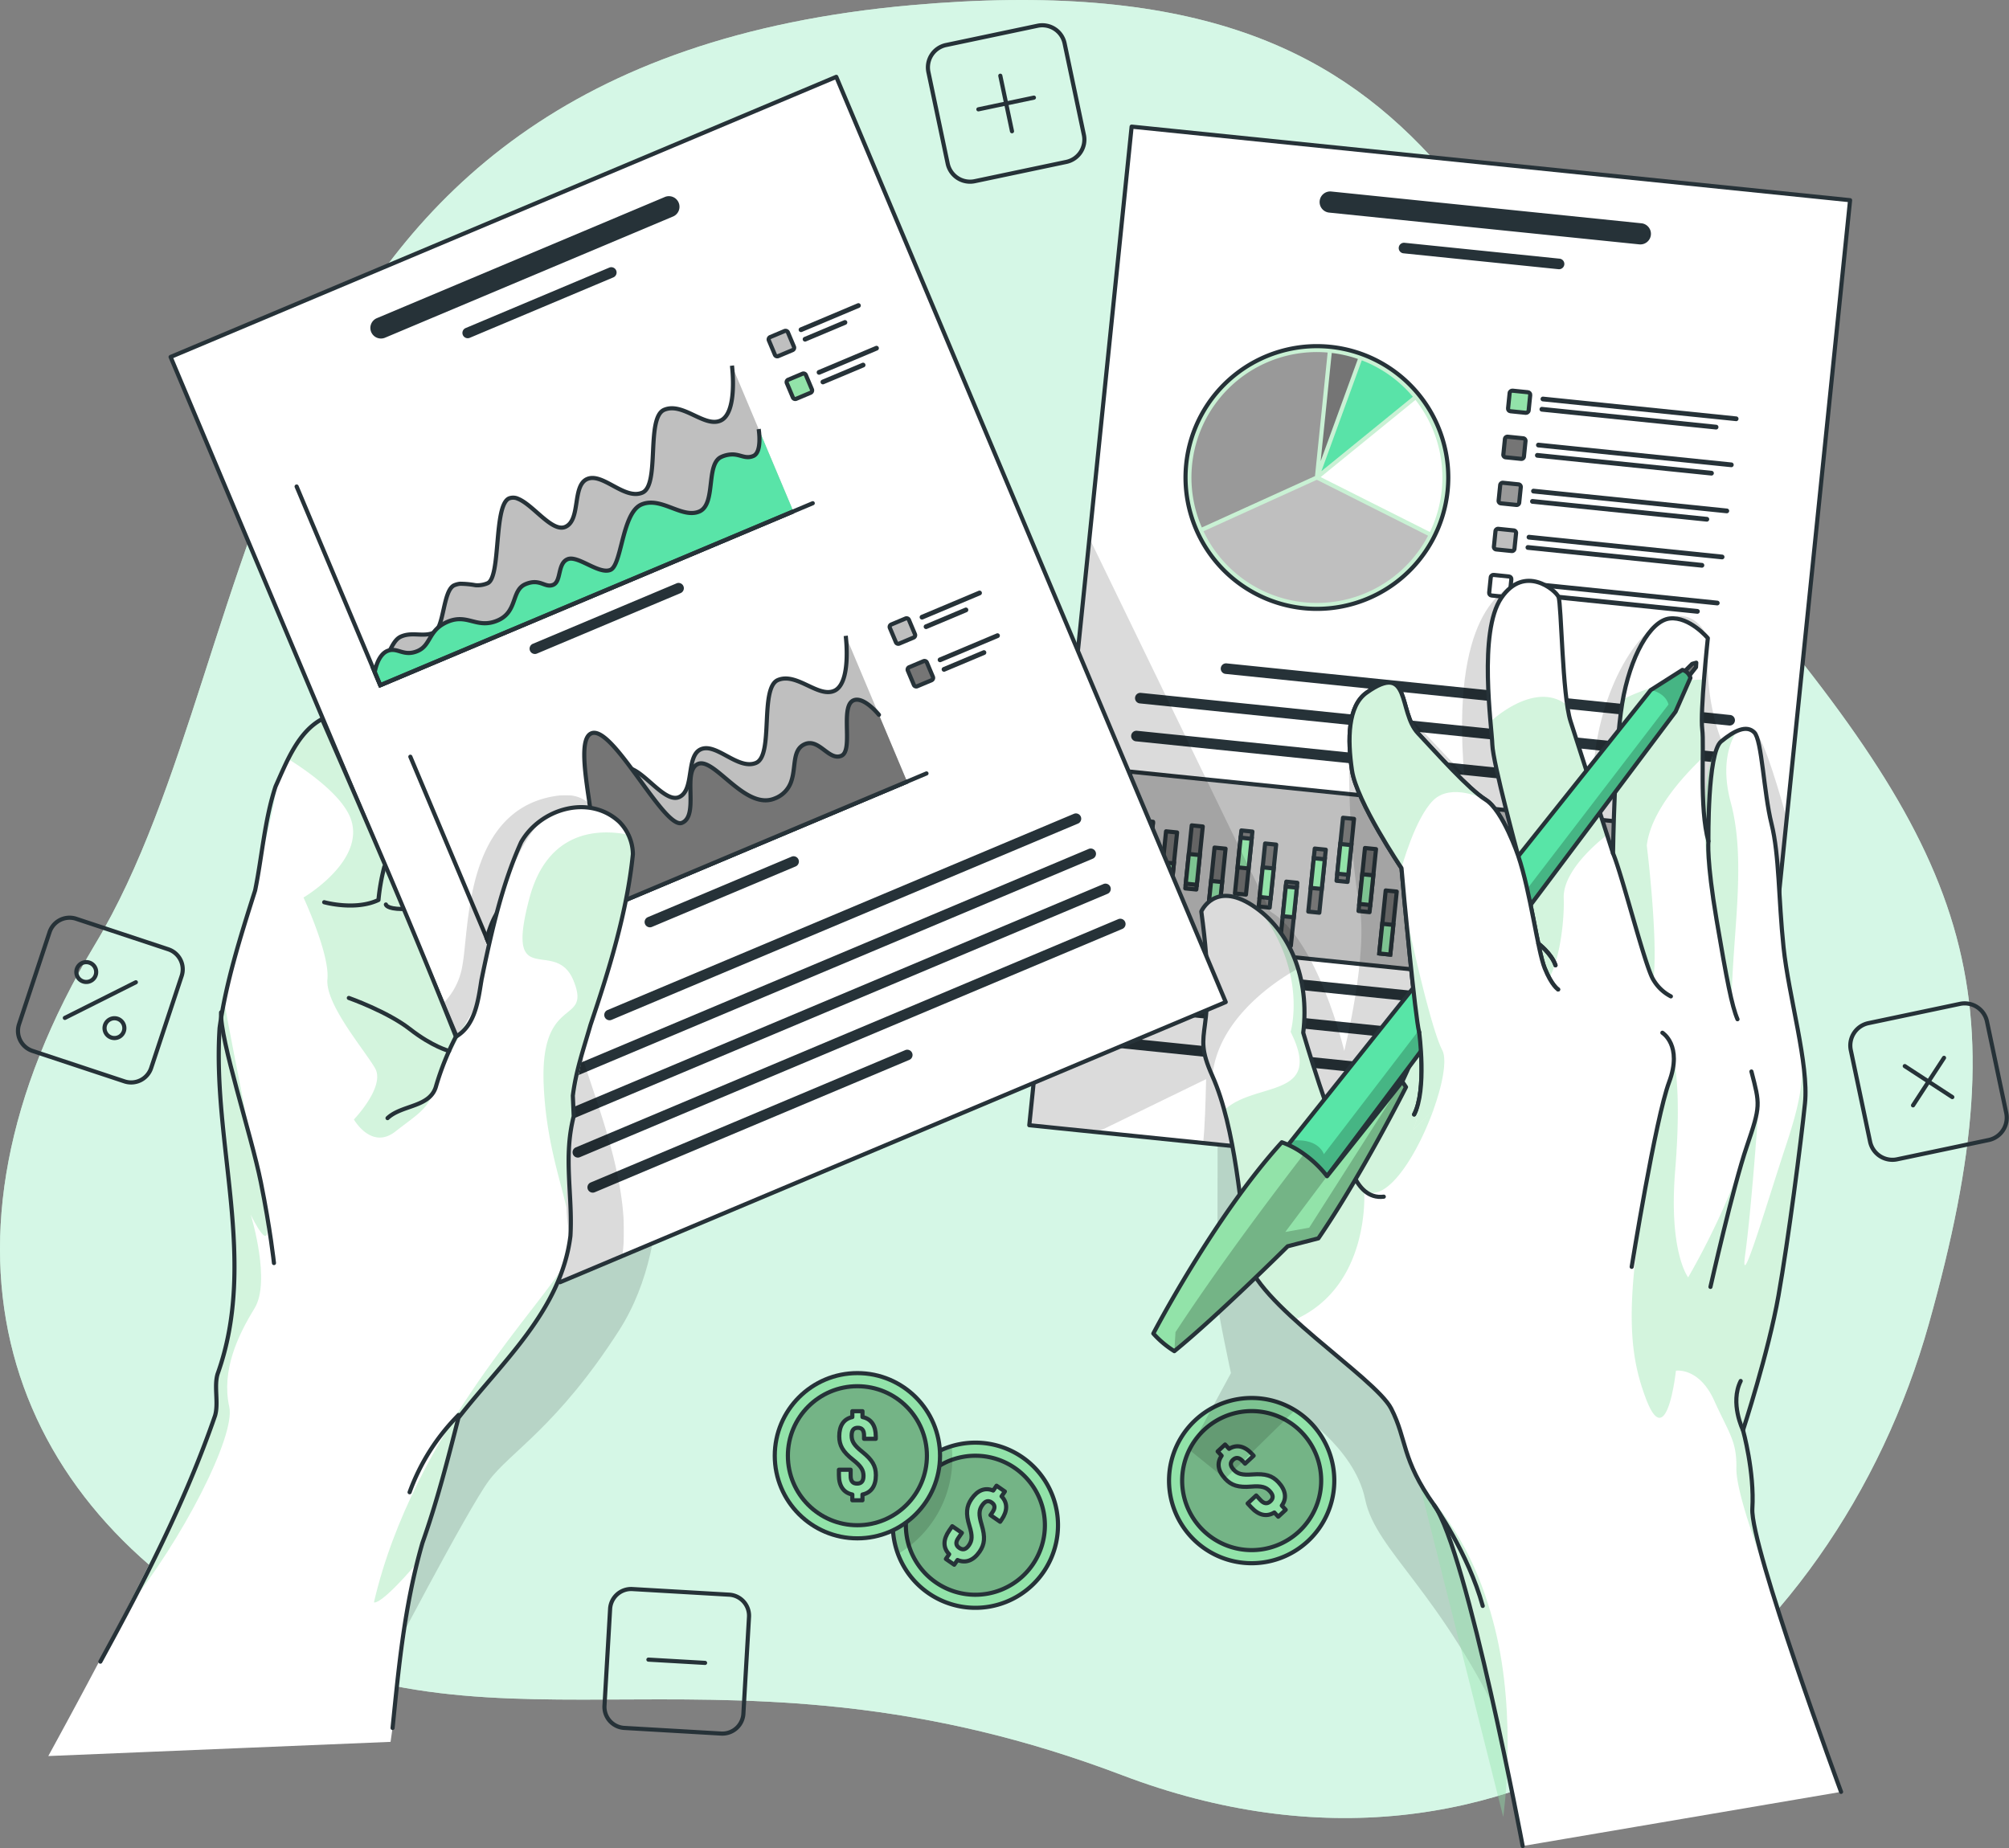 <svg xmlns="http://www.w3.org/2000/svg" xmlns:xlink="http://www.w3.org/1999/xlink" width="485.015" height="446.282" viewBox="0 0 485.015 446.282">
  <rect x="0" y="0" width="485.015" height="446.282" fill="#808080" stroke="none"/>
  <defs>
    <clipPath id="clip-path">
      <rect id="Rectangle_711" data-name="Rectangle 711" width="485.015" height="446.282" fill="none"/>
    </clipPath>
    <clipPath id="clip-path-2">
      <rect id="Rectangle_560" data-name="Rectangle 560" width="485.015" height="446.282" fill="#d5f7e6"/>
    </clipPath>
    <clipPath id="clip-path-3">
      <rect id="Rectangle_559" data-name="Rectangle 559" width="476.235" height="438.98" fill="#d5f7e6"/>
    </clipPath>
    <clipPath id="clip-path-6">
      <path id="Path_635" data-name="Path 635" d="M213.288,322.573a19.885,19.885,0,1,0,5.755-.848,19.833,19.833,0,0,0-5.755.848" transform="translate(-199.063 -321.725)" fill="none"/>
    </clipPath>
    <clipPath id="clip-path-7">
      <rect id="Rectangle_566" data-name="Rectangle 566" width="33.569" height="33.569" fill="none"/>
    </clipPath>
    <clipPath id="clip-path-9">
      <rect id="Rectangle_568" data-name="Rectangle 568" width="14.387" height="26.05" fill="none"/>
    </clipPath>
    <clipPath id="clip-path-12">
      <rect id="Rectangle_570" data-name="Rectangle 570" width="33.566" height="33.566" fill="none"/>
    </clipPath>
    <clipPath id="clip-path-17">
      <rect id="Rectangle_575" data-name="Rectangle 575" width="111.505" height="154.944" fill="none"/>
    </clipPath>
    <clipPath id="clip-path-19">
      <path id="Path_655" data-name="Path 655" d="M244.031,127.63,229.512,269.357l16.381,1.678,25.583,2.62,131.485,13.47,9.408-91.836,15.3-149.284L254.218,28.238Z" transform="translate(-229.512 -28.238)" fill="none"/>
    </clipPath>
    <clipPath id="clip-path-20">
      <path id="Path_657" data-name="Path 657" d="M264.515,105.682A31.717,31.717,0,1,0,299.3,77.364a32.082,32.082,0,0,0-3.271-.168,31.721,31.721,0,0,0-31.514,28.486" transform="translate(-264.347 -77.196)" fill="none"/>
    </clipPath>
    <clipPath id="clip-path-21">
      <rect id="Rectangle_579" data-name="Rectangle 579" width="63.439" height="63.439" fill="none"/>
    </clipPath>
    <clipPath id="clip-path-23">
      <rect id="Rectangle_678" data-name="Rectangle 678" width="182.858" height="159.493" fill="none"/>
    </clipPath>
    <clipPath id="clip-path-26">
      <rect id="Rectangle_679" data-name="Rectangle 679" width="28.163" height="70.322" fill="none"/>
    </clipPath>
    <clipPath id="clip-path-27">
      <rect id="Rectangle_680" data-name="Rectangle 680" width="21.971" height="72.496" fill="none"/>
    </clipPath>
    <clipPath id="clip-path-28">
      <rect id="Rectangle_681" data-name="Rectangle 681" width="0.881" height="1.412" fill="none"/>
    </clipPath>
    <clipPath id="clip-path-29">
      <rect id="Rectangle_682" data-name="Rectangle 682" width="8.153" height="64.978" fill="none"/>
    </clipPath>
    <clipPath id="clip-path-30">
      <rect id="Rectangle_683" data-name="Rectangle 683" width="53.123" height="98.706" fill="none"/>
    </clipPath>
    <clipPath id="clip-path-31">
      <rect id="Rectangle_684" data-name="Rectangle 684" width="41.956" height="131.449" fill="none"/>
    </clipPath>
    <clipPath id="clip-path-32">
      <rect id="Rectangle_685" data-name="Rectangle 685" width="21.478" height="81.212" fill="none"/>
    </clipPath>
    <clipPath id="clip-path-33">
      <rect id="Rectangle_687" data-name="Rectangle 687" width="23.365" height="43.516" fill="none"/>
    </clipPath>
    <clipPath id="clip-path-35">
      <path id="Path_709" data-name="Path 709" d="M375.827,154.26,289.081,263.071l-14.6,18.322,10.758,6.857,96.577-128.77,3.589-8.148a2.719,2.719,0,0,0-1.924-1.932Z" transform="translate(-274.477 -149.4)" fill="none"/>
    </clipPath>
    <clipPath id="clip-path-36">
      <rect id="Rectangle_690" data-name="Rectangle 690" width="110.924" height="138.849" fill="none"/>
    </clipPath>
    <clipPath id="clip-path-39">
      <path id="Path_713" data-name="Path 713" d="M299.111,264.055a26.24,26.24,0,0,0-5.578-5.353,20.816,20.816,0,0,0-5.345-2.839c-16.291,17.9-31.017,46.176-31.017,46.176a23.238,23.238,0,0,0,5.068,4.256c10.37-8.429,27.368-25.319,27.368-25.319l7.409-1.916c10.374-15.135,21.152-36.531,21.152-36.531l-.9-1.321Z" transform="translate(-257.17 -241.209)" fill="none"/>
    </clipPath>
    <clipPath id="clip-path-40">
      <rect id="Rectangle_693" data-name="Rectangle 693" width="55.927" height="65.087" fill="none"/>
    </clipPath>
    <clipPath id="clip-path-43">
      <rect id="Rectangle_694" data-name="Rectangle 694" width="32.833" height="44.79" fill="none"/>
    </clipPath>
    <clipPath id="clip-path-44">
      <rect id="Rectangle_695" data-name="Rectangle 695" width="9.405" height="52.878" fill="none"/>
    </clipPath>
    <clipPath id="clip-path-46">
      <rect id="Rectangle_698" data-name="Rectangle 698" width="89.727" height="155.672" fill="none"/>
    </clipPath>
    <clipPath id="clip-path-48">
      <path id="Path_755" data-name="Path 755" d="M38.041,84.776l65.721,156.158,28.3,67.247,15.017-6.323,145.689-61.314L198.747,17.138Z" transform="translate(-38.041 -17.138)" fill="none"/>
    </clipPath>
    <clipPath id="clip-path-49">
      <rect id="Rectangle_705" data-name="Rectangle 705" width="43.727" height="117.611" fill="none"/>
    </clipPath>
    <clipPath id="clip-path-52">
      <rect id="Rectangle_706" data-name="Rectangle 706" width="43.637" height="101.05" fill="none"/>
    </clipPath>
    <clipPath id="clip-path-53">
      <rect id="Rectangle_707" data-name="Rectangle 707" width="33.856" height="147.004" fill="none"/>
    </clipPath>
    <clipPath id="clip-path-54">
      <rect id="Rectangle_708" data-name="Rectangle 708" width="46.297" height="82.267" fill="none"/>
    </clipPath>
    <clipPath id="clip-path-55">
      <rect id="Rectangle_709" data-name="Rectangle 709" width="26.23" height="90.627" fill="none"/>
    </clipPath>
  </defs>
  <g id="Group_653" data-name="Group 653" clip-path="url(#clip-path)">
    <g id="Group_512" data-name="Group 512">
      <g id="Group_511" data-name="Group 511" clip-path="url(#clip-path-2)">
        <path id="Path_623" data-name="Path 623" d="M220,1.254c134.293-11.961,134.521,63.808,195.03,134.4s73.458,102.591,50.648,183.96S366,464.767,270.907,428.625,121.342,427.19,61.363,395.1-20.889,301,23.014,227.916,54.409,16,220,1.254" transform="translate(0 0)" fill="#d5f7e6"/>
        <g id="Group_510" data-name="Group 510" opacity="0.7">
          <g id="Group_509" data-name="Group 509">
            <g id="Group_508" data-name="Group 508" clip-path="url(#clip-path-3)">
              <path id="Path_624" data-name="Path 624" d="M220,1.254c134.293-11.961,134.521,63.808,195.03,134.4s73.458,102.591,50.648,183.96S366,464.767,270.907,428.625,121.342,427.19,61.363,395.1-20.889,301,23.014,227.916,54.409,16,220,1.254" transform="translate(0 0)" fill="#d5f7e6"/>
            </g>
          </g>
        </g>
      </g>
    </g>
    <g id="Group_514" data-name="Group 514">
      <g id="Group_513" data-name="Group 513" clip-path="url(#clip-path)">
        <path id="Path_625" data-name="Path 625" d="M240.3,38.632l-22.093,4.652a5.511,5.511,0,0,1-6.529-4.257l-4.653-22.092a5.511,5.511,0,0,1,4.258-6.529l22.092-4.652a5.511,5.511,0,0,1,6.529,4.256L244.558,32.1A5.511,5.511,0,0,1,240.3,38.632Z" transform="translate(17.113 0.466)" fill="none" stroke="#263238" stroke-linecap="round" stroke-linejoin="round" stroke-width="1"/>
        <line id="Line_73" data-name="Line 73" x2="2.824" y2="13.407" transform="translate(241.494 18.282)" fill="none" stroke="#263238" stroke-linecap="round" stroke-linejoin="round" stroke-width="1"/>
        <line id="Line_74" data-name="Line 74" x1="13.407" y2="2.824" transform="translate(236.202 23.573)" fill="none" stroke="#263238" stroke-linecap="round" stroke-linejoin="round" stroke-width="1"/>
        <path id="Path_626" data-name="Path 626" d="M445.974,256.765l-22.091,4.652a5.51,5.51,0,0,1-6.529-4.257L412.7,235.068a5.511,5.511,0,0,1,4.257-6.529l22.093-4.653a5.513,5.513,0,0,1,6.529,4.258l4.652,22.092A5.511,5.511,0,0,1,445.974,256.765Z" transform="translate(34.123 18.507)" fill="none" stroke="#263238" stroke-linecap="round" stroke-linejoin="round" stroke-width="1"/>
        <line id="Line_75" data-name="Line 75" x1="7.484" y2="11.477" transform="translate(461.847 255.42)" fill="none" stroke="#263238" stroke-linecap="round" stroke-linejoin="round" stroke-width="1"/>
        <line id="Line_76" data-name="Line 76" x1="11.477" y1="7.484" transform="translate(459.851 257.417)" fill="none" stroke="#263238" stroke-linecap="round" stroke-linejoin="round" stroke-width="1"/>
        <path id="Rectangle_561" data-name="Rectangle 561" d="M5.09,0H28.508A5.091,5.091,0,0,1,33.6,5.091V28.509a5.09,5.09,0,0,1-5.09,5.09H5.091A5.091,5.091,0,0,1,0,28.508V5.09A5.09,5.09,0,0,1,5.09,0Z" transform="matrix(0.058, -0.998, 0.998, 0.058, 145.641, 416.927)" fill="none" stroke="#263238" stroke-linecap="round" stroke-linejoin="round" stroke-width="1"/>
        <line id="Line_77" data-name="Line 77" x1="13.678" y1="0.789" transform="translate(156.542 400.729)" fill="none" stroke="#263238" stroke-linecap="round" stroke-linejoin="round" stroke-width="1"/>
        <path id="Rectangle_562" data-name="Rectangle 562" d="M5.091,0H28.509A5.091,5.091,0,0,1,33.6,5.091V28.509a5.09,5.09,0,0,1-5.09,5.09H5.091A5.091,5.091,0,0,1,0,28.508V5.091A5.091,5.091,0,0,1,5.091,0Z" transform="translate(2.998 252.143) rotate(-71.672)" fill="none" stroke="#263238" stroke-linecap="round" stroke-linejoin="round" stroke-width="1"/>
        <line id="Line_78" data-name="Line 78" x1="17.141" y2="8.61" transform="translate(15.657 237.173)" fill="none" stroke="#263238" stroke-linecap="round" stroke-linejoin="round" stroke-width="1"/>
        <path id="Path_627" data-name="Path 627" d="M21.555,215.887a2.392,2.392,0,1,1-3.21-1.063A2.391,2.391,0,0,1,21.555,215.887Z" transform="translate(1.408 17.746)" fill="none" stroke="#263238" stroke-linecap="round" stroke-linejoin="round" stroke-width="1"/>
        <path id="Path_628" data-name="Path 628" d="M27.839,228.4a2.391,2.391,0,1,1-3.21-1.063A2.391,2.391,0,0,1,27.839,228.4Z" transform="translate(1.928 18.781)" fill="none" stroke="#263238" stroke-linecap="round" stroke-linejoin="round" stroke-width="1"/>
      </g>
    </g>
    <g id="Group_516" data-name="Group 516">
      <g id="Group_515" data-name="Group 515" clip-path="url(#clip-path)">
        <path id="Path_629" data-name="Path 629" d="M235.418,353.018a19.94,19.94,0,1,1-5.056-27.75,19.95,19.95,0,0,1,5.056,27.75" transform="translate(16.464 26.609)" fill="#92e3a9"/>
      </g>
    </g>
    <g id="Group_530" data-name="Group 530" transform="translate(215.527 348.334)">
      <g id="Group_529" data-name="Group 529" clip-path="url(#clip-path-6)">
        <g id="Group_522" data-name="Group 522" transform="translate(3.166 3.163)" opacity="0.3">
          <g id="Group_521" data-name="Group 521">
            <g id="Group_520" data-name="Group 520" clip-path="url(#clip-path-7)">
              <g id="Group_519" data-name="Group 519" opacity="0.7">
                <g id="Group_518" data-name="Group 518">
                  <g id="Group_517" data-name="Group 517" clip-path="url(#clip-path-7)">
                    <path id="Path_630" data-name="Path 630" d="M232.577,350.975a16.783,16.783,0,1,1-4.262-23.35,16.785,16.785,0,0,1,4.262,23.35" transform="translate(-201.987 -324.646)"/>
                  </g>
                </g>
              </g>
            </g>
          </g>
        </g>
        <path id="Path_631" data-name="Path 631" d="M232.577,350.975a16.783,16.783,0,1,1-4.262-23.35A16.785,16.785,0,0,1,232.577,350.975Z" transform="translate(-198.821 -321.483)" fill="none" stroke="#263238" stroke-linecap="round" stroke-linejoin="round" stroke-width="1"/>
        <path id="Path_632" data-name="Path 632" d="M222.361,332.5l.806-1.165,2.015,1.393-.806,1.165c1.5,1.566,1.467,3.529,0,5.655l-.341.494-2.329-1.61.449-.65c.774-1.121.621-1.855-.162-2.4s-1.527-.428-2.3.693-.867,2.213-.125,4.678c.9,3.007.744,4.717-.495,6.509-1.47,2.128-3.334,2.858-5.328,2.008l-.789,1.142-2.015-1.393.789-1.142c-1.521-1.581-1.472-3.565,0-5.693l.744-1.075,2.329,1.61-.851,1.232c-.774,1.119-.561,1.862.223,2.4s1.555.48,2.329-.641.884-2.235.125-4.678c-.916-2.984-.743-4.717.5-6.509,1.455-2.1,3.257-2.844,5.244-2.032" transform="translate(-198.108 -320.93)" fill="#92e3a9"/>
        <path id="Path_633" data-name="Path 633" d="M222.361,332.5l.806-1.165,2.015,1.393-.806,1.165c1.5,1.566,1.467,3.529,0,5.655l-.341.494-2.329-1.61.449-.65c.774-1.121.621-1.855-.162-2.4s-1.527-.428-2.3.693-.867,2.213-.125,4.678c.9,3.007.744,4.717-.495,6.509-1.47,2.128-3.334,2.858-5.328,2.008l-.789,1.142-2.015-1.393.789-1.142c-1.521-1.581-1.472-3.565,0-5.693l.744-1.075,2.329,1.61-.851,1.232c-.774,1.119-.561,1.862.223,2.4s1.555.48,2.329-.641.884-2.235.125-4.678c-.916-2.984-.743-4.717.5-6.509C218.573,332.428,220.374,331.689,222.361,332.5Z" transform="translate(-198.108 -320.93)" fill="none" stroke="#263238" stroke-linecap="round" stroke-linejoin="round" stroke-width="1"/>
        <g id="Group_528" data-name="Group 528" transform="translate(0 0.848)" opacity="0.2">
          <g id="Group_527" data-name="Group 527">
            <g id="Group_526" data-name="Group 526" clip-path="url(#clip-path-9)">
              <g id="Group_525" data-name="Group 525" opacity="0.7">
                <g id="Group_524" data-name="Group 524">
                  <g id="Group_523" data-name="Group 523" clip-path="url(#clip-path-9)">
                    <path id="Path_634" data-name="Path 634" d="M213.45,325.442a26.87,26.87,0,0,1-13.144,23.116,19.933,19.933,0,0,1,12.982-26.05,26.218,26.218,0,0,1,.162,2.934" transform="translate(-199.063 -322.508)"/>
                  </g>
                </g>
              </g>
            </g>
          </g>
        </g>
      </g>
    </g>
    <g id="Group_544" data-name="Group 544">
      <g id="Group_543" data-name="Group 543" clip-path="url(#clip-path)">
        <path id="Path_636" data-name="Path 636" d="M235.418,353.018a19.94,19.94,0,1,1-5.056-27.75A19.95,19.95,0,0,1,235.418,353.018Z" transform="translate(16.464 26.609)" fill="none" stroke="#263238" stroke-linecap="round" stroke-linejoin="round" stroke-width="1"/>
        <path id="Path_637" data-name="Path 637" d="M212.655,326.17a19.949,19.949,0,1,1-19.949-19.949,19.949,19.949,0,0,1,19.949,19.949" transform="translate(14.288 25.326)" fill="#92e3a9"/>
        <circle id="Ellipse_33" data-name="Ellipse 33" cx="19.949" cy="19.949" r="19.949" transform="translate(187.045 331.548)" fill="none" stroke="#263238" stroke-linecap="round" stroke-linejoin="round" stroke-width="1"/>
        <g id="Group_536" data-name="Group 536" transform="translate(190.211 334.713)" opacity="0.3">
          <g id="Group_535" data-name="Group 535">
            <g id="Group_534" data-name="Group 534" clip-path="url(#clip-path-12)">
              <g id="Group_533" data-name="Group 533" opacity="0.7">
                <g id="Group_532" data-name="Group 532">
                  <g id="Group_531" data-name="Group 531" clip-path="url(#clip-path-12)">
                    <path id="Path_638" data-name="Path 638" d="M209.247,325.928a16.783,16.783,0,1,1-16.783-16.783,16.783,16.783,0,0,1,16.783,16.783" transform="translate(-175.681 -309.145)"/>
                  </g>
                </g>
              </g>
            </g>
          </g>
        </g>
        <circle id="Ellipse_34" data-name="Ellipse 34" cx="16.783" cy="16.783" r="16.783" transform="translate(190.211 334.713)" fill="none" stroke="#263238" stroke-linecap="round" stroke-linejoin="round" stroke-width="1"/>
        <path id="Path_639" data-name="Path 639" d="M190.3,316.131v-1.416h2.45v1.416c2.123.435,3.212,2.068,3.212,4.653v.6h-2.831V320.6c0-1.361-.544-1.878-1.5-1.878s-1.5.518-1.5,1.878.546,2.314,2.558,3.919c2.451,1.961,3.295,3.457,3.295,5.635,0,2.587-1.116,4.246-3.239,4.682v1.389H190.3v-1.389c-2.15-.435-3.239-2.1-3.239-4.682v-1.307h2.832v1.5c0,1.362.6,1.851,1.55,1.851s1.552-.489,1.552-1.851-.544-2.34-2.558-3.918c-2.45-1.934-3.294-3.457-3.294-5.637,0-2.558,1.061-4.191,3.157-4.653" transform="translate(15.471 26.029)" fill="#92e3a9"/>
        <path id="Path_640" data-name="Path 640" d="M190.3,316.131v-1.416h2.45v1.416c2.123.435,3.212,2.068,3.212,4.653v.6h-2.831V320.6c0-1.361-.544-1.878-1.5-1.878s-1.5.518-1.5,1.878.546,2.314,2.558,3.919c2.451,1.961,3.295,3.457,3.295,5.635,0,2.587-1.116,4.246-3.239,4.682v1.389H190.3v-1.389c-2.15-.435-3.239-2.1-3.239-4.682v-1.307h2.832v1.5c0,1.362.6,1.851,1.55,1.851s1.552-.489,1.552-1.851-.544-2.34-2.558-3.918c-2.45-1.934-3.294-3.457-3.294-5.637C187.14,318.226,188.2,316.593,190.3,316.131Z" transform="translate(15.471 26.029)" fill="none" stroke="#263238" stroke-linecap="round" stroke-linejoin="round" stroke-width="1"/>
        <path id="Path_641" data-name="Path 641" d="M295.236,318.142a19.949,19.949,0,1,1-28.193-1.042,19.949,19.949,0,0,1,28.193,1.042" transform="translate(21.559 25.785)" fill="#92e3a9"/>
        <path id="Path_642" data-name="Path 642" d="M295.236,318.142a19.949,19.949,0,1,1-28.193-1.042A19.949,19.949,0,0,1,295.236,318.142Z" transform="translate(21.559 25.785)" fill="none" stroke="#263238" stroke-linecap="round" stroke-linejoin="round" stroke-width="1"/>
        <g id="Group_542" data-name="Group 542" transform="translate(285.396 340.72)" opacity="0.3">
          <g id="Group_541" data-name="Group 541">
            <g id="Group_540" data-name="Group 540" clip-path="url(#clip-path-12)">
              <g id="Group_539" data-name="Group 539" opacity="0.7">
                <g id="Group_538" data-name="Group 538">
                  <g id="Group_537" data-name="Group 537" clip-path="url(#clip-path-12)">
                    <path id="Path_643" data-name="Path 643" d="M292.675,320.055a16.783,16.783,0,1,1-23.719-.876,16.783,16.783,0,0,1,23.719.876" transform="translate(-263.595 -314.693)"/>
                  </g>
                </g>
              </g>
            </g>
          </g>
        </g>
        <path id="Path_644" data-name="Path 644" d="M292.675,320.055a16.783,16.783,0,1,1-23.719-.876A16.783,16.783,0,0,1,292.675,320.055Z" transform="translate(21.801 26.027)" fill="none" stroke="#263238" stroke-linecap="round" stroke-linejoin="round" stroke-width="1"/>
        <path id="Path_645" data-name="Path 645" d="M272.472,324.852l-.964-1.037,1.8-1.667.964,1.037c1.853-1.126,3.761-.671,5.522,1.223l.408.44-2.076,1.927-.537-.578c-.927-1-1.677-1.007-2.374-.358s-.747,1.4.18,2.4,1.974,1.324,4.543,1.13c3.129-.232,4.766.291,6.249,1.887,1.759,1.895,2.071,3.872.811,5.635l.945,1.018-1.8,1.667-.945-1.018c-1.872,1.144-3.8.669-5.559-1.226l-.89-.958,2.074-1.927,1.019,1.1c.927,1,1.7.95,2.4.3s.8-1.414-.122-2.412-1.992-1.345-4.542-1.13c-3.111.251-4.766-.292-6.248-1.888-1.742-1.874-2.076-3.794-.854-5.559" transform="translate(22.455 26.643)" fill="#92e3a9"/>
        <path id="Path_646" data-name="Path 646" d="M272.472,324.852l-.964-1.037,1.8-1.667.964,1.037c1.853-1.126,3.761-.671,5.522,1.223l.408.44-2.076,1.927-.537-.578c-.927-1-1.677-1.007-2.374-.358s-.747,1.4.18,2.4,1.974,1.324,4.543,1.13c3.129-.232,4.766.291,6.249,1.887,1.759,1.895,2.071,3.872.811,5.635l.945,1.018-1.8,1.667-.945-1.018c-1.872,1.144-3.8.669-5.559-1.226l-.89-.958,2.074-1.927,1.019,1.1c.927,1,1.7.95,2.4.3s.8-1.414-.122-2.412-1.992-1.345-4.542-1.13c-3.111.251-4.766-.292-6.248-1.888C271.584,328.536,271.25,326.616,272.472,324.852Z" transform="translate(22.455 26.643)" fill="none" stroke="#263238" stroke-linecap="round" stroke-linejoin="round" stroke-width="1"/>
      </g>
    </g>
    <g id="Group_552" data-name="Group 552">
      <g id="Group_551" data-name="Group 551" clip-path="url(#clip-path)">
        <g id="Group_550" data-name="Group 550" transform="translate(287.127 270.776)" opacity="0.2">
          <g id="Group_549" data-name="Group 549">
            <g id="Group_548" data-name="Group 548" clip-path="url(#clip-path-17)">
              <g id="Group_547" data-name="Group 547" opacity="0.7">
                <g id="Group_546" data-name="Group 546">
                  <g id="Group_545" data-name="Group 545" clip-path="url(#clip-path-17)">
                    <path id="Path_647" data-name="Path 647" d="M272.03,250.092s-.082,41.4,0,43.816,3.215,16.955,3.215,16.955l-10.051,18.53,8.654,6.976,16.836-16.55s14.337,8.857,16.958,21.522,18.219,21.891,34.406,56.97,34.65-78.492,34.65-78.492l-49.942-62.878Z" transform="translate(-265.194 -250.092)"/>
                  </g>
                </g>
              </g>
            </g>
          </g>
        </g>
      </g>
    </g>
    <path id="Path_648" data-name="Path 648" d="M427.668,46.005l-15.3,149.283-9.409,91.835L271.477,273.655l-25.584-2.62-16.381-1.678L244.03,127.631l10.188-99.392Z" transform="translate(18.982 2.335)" fill="#fff"/>
    <g id="Group_554" data-name="Group 554" transform="translate(248.494 30.573)">
      <g id="Group_553" data-name="Group 553" clip-path="url(#clip-path-19)">
        <path id="Path_649" data-name="Path 649" d="M371.939,50.383l-74.872-7.672a2.558,2.558,0,0,0-.522,5.09l74.872,7.672a2.558,2.558,0,0,0,.522-5.09" transform="translate(-224.158 -27.042)" fill="#263238"/>
        <path id="Path_650" data-name="Path 650" d="M350.693,57.978l-37.437-3.836A1.279,1.279,0,0,0,313,56.686l37.437,3.836a1.279,1.279,0,1,0,.261-2.544" transform="translate(-222.702 -26.096)" fill="#263238"/>
        <path id="Path_651" data-name="Path 651" d="M395.159,160.4,273.64,147.946a1.279,1.279,0,1,0-.261,2.544L394.9,162.942a1.279,1.279,0,1,0,.261-2.544" transform="translate(-225.979 -18.338)" fill="#263238"/>
        <path id="Path_652" data-name="Path 652" d="M395.8,169l-141.3-14.48a1.279,1.279,0,1,0-.261,2.545l141.3,14.479A1.279,1.279,0,1,0,395.8,169" transform="translate(-227.562 -17.794)" fill="#263238"/>
        <path id="Path_653" data-name="Path 653" d="M355.37,173.4,253.635,162.975a1.279,1.279,0,0,0-.261,2.545l101.735,10.424a1.279,1.279,0,1,0,.261-2.544" transform="translate(-227.634 -17.095)" fill="#263238"/>
        <rect id="Rectangle_577" data-name="Rectangle 577" width="40.563" height="143.195" transform="translate(20.276 196.105) rotate(-84.149)" fill="#bfbfbf"/>
        <rect id="Rectangle_578" data-name="Rectangle 578" width="40.563" height="143.195" transform="translate(20.276 196.105) rotate(-84.149)" fill="none" stroke="#263238" stroke-width="1"/>
        <path id="Path_654" data-name="Path 654" d="M327.618,112.149A31.717,31.717,0,1,1,299.3,77.364a31.716,31.716,0,0,1,28.318,34.785" transform="translate(-226.631 -24.189)" fill="#92e3a9"/>
      </g>
    </g>
    <g id="Group_559" data-name="Group 559" transform="translate(286.21 83.581)">
      <g id="Group_558" data-name="Group 558" clip-path="url(#clip-path-20)">
        <g id="Group_557" data-name="Group 557" transform="translate(0 0)" opacity="0.5">
          <g id="Group_556" data-name="Group 556">
            <g id="Group_555" data-name="Group 555" clip-path="url(#clip-path-21)">
              <path id="Path_656" data-name="Path 656" d="M327.618,112.149A31.717,31.717,0,1,1,299.3,77.364a31.716,31.716,0,0,1,28.318,34.785" transform="translate(-264.347 -77.196)" fill="#fff"/>
            </g>
          </g>
        </g>
      </g>
    </g>
    <g id="Group_567" data-name="Group 567" transform="translate(248.494 30.573)">
      <g id="Group_566" data-name="Group 566" clip-path="url(#clip-path-19)">
        <path id="Path_658" data-name="Path 658" d="M327.618,112.149A31.717,31.717,0,1,1,299.3,77.364,31.716,31.716,0,0,1,327.618,112.149Z" transform="translate(-226.631 -24.189)" fill="none" stroke="#263238" stroke-width="1"/>
        <path id="Path_659" data-name="Path 659" d="M294.484,107.818l26.375,13.27a30.3,30.3,0,0,0-3.488-31.9Z" transform="translate(-224.138 -23.197)" fill="#fff"/>
        <path id="Path_660" data-name="Path 660" d="M294.646,107.123l22.083-17.978a30.24,30.24,0,0,0-12.334-8.786L300.411,91.3Z" transform="translate(-224.125 -23.927)" fill="#59e3a8"/>
        <path id="Path_661" data-name="Path 661" d="M297.157,78.714l-2.679,26.139,8.994-24.694a30.339,30.339,0,0,0-6.315-1.444" transform="translate(-224.139 -24.063)" fill="#757575"/>
        <path id="Path_662" data-name="Path 662" d="M295.492,108.466l3.058-29.837a30.281,30.281,0,0,0-30.371,42.243Z" transform="translate(-226.522 -24.08)" fill="#999"/>
        <path id="Path_663" data-name="Path 663" d="M292.647,136.578A30.3,30.3,0,0,0,322.567,120.5L295.724,107l-27.363,12.428a30.273,30.273,0,0,0,24.286,17.153" transform="translate(-226.299 -21.724)" fill="#bfbfbf"/>
        <path id="Path_664" data-name="Path 664" d="M340.5,92.466l-3.617-.37a.679.679,0,0,1-.605-.744l.371-3.617a.678.678,0,0,1,.744-.605l3.616.37a.677.677,0,0,1,.605.744l-.37,3.617a.678.678,0,0,1-.744.605" transform="translate(-220.682 -23.368)" fill="#92e3a9"/>
        <rect id="Rectangle_580" data-name="Rectangle 580" width="4.992" height="4.992" rx="0.626" transform="translate(115.523 68.659) rotate(-84.156)" fill="none" stroke="#263238" stroke-width="1"/>
        <path id="Path_665" data-name="Path 665" d="M390.669,94.371,344.053,89.6a.574.574,0,1,1,.117-1.141l46.616,4.777a.573.573,0,1,1-.117,1.14" transform="translate(-220.081 -23.258)" fill="#263238"/>
        <path id="Path_666" data-name="Path 666" d="M385.87,96.2l-42.051-4.309a.574.574,0,1,1,.117-1.141l42.051,4.309a.574.574,0,0,1-.117,1.141" transform="translate(-220.101 -23.068)" fill="#263238"/>
        <path id="Path_667" data-name="Path 667" d="M339.444,102.738l-3.617-.37a.679.679,0,0,1-.605-.744l.37-3.617a.679.679,0,0,1,.744-.605l3.617.37a.679.679,0,0,1,.605.744l-.37,3.617a.678.678,0,0,1-.744.605" transform="translate(-220.77 -22.518)" fill="#757575"/>
        <path id="Rectangle_581" data-name="Rectangle 581" d="M.626,0H4.366a.627.627,0,0,1,.627.627v3.74a.626.626,0,0,1-.626.626H.626A.626.626,0,0,1,0,4.366V.626A.626.626,0,0,1,.626,0Z" transform="translate(114.383 79.781) rotate(-84.156)" fill="none" stroke="#263238" stroke-linecap="round" stroke-linejoin="round" stroke-width="1"/>
        <path id="Path_668" data-name="Path 668" d="M389.617,104.644,343,99.867a.574.574,0,0,1,.117-1.141l46.616,4.777a.574.574,0,0,1-.117,1.141" transform="translate(-220.168 -22.408)" fill="#263238"/>
        <path id="Path_669" data-name="Path 669" d="M384.818,106.469l-42.051-4.308a.574.574,0,0,1,.117-1.141l42.051,4.309a.573.573,0,1,1-.117,1.14" transform="translate(-220.188 -22.219)" fill="#263238"/>
        <path id="Path_670" data-name="Path 670" d="M338.392,113.011l-3.617-.37a.679.679,0,0,1-.606-.744l.37-3.617a.68.68,0,0,1,.745-.605l3.616.37a.678.678,0,0,1,.606.744l-.371,3.617a.677.677,0,0,1-.743.605" transform="translate(-220.857 -21.668)" fill="#999"/>
        <path id="Rectangle_582" data-name="Rectangle 582" d="M.626,0H4.366a.627.627,0,0,1,.627.627v3.74a.626.626,0,0,1-.626.626H.626A.626.626,0,0,1,0,4.366V.626A.626.626,0,0,1,.626,0Z" transform="translate(113.243 90.903) rotate(-84.156)" fill="none" stroke="#263238" stroke-linecap="round" stroke-linejoin="round" stroke-width="1"/>
        <path id="Path_671" data-name="Path 671" d="M388.564,114.917l-46.616-4.777a.574.574,0,1,1,.117-1.141l46.616,4.777a.574.574,0,1,1-.117,1.141" transform="translate(-220.255 -21.559)" fill="#263238"/>
        <path id="Path_672" data-name="Path 672" d="M383.765,116.743l-42.051-4.309a.574.574,0,1,1,.117-1.141l42.051,4.309a.574.574,0,1,1-.117,1.141" transform="translate(-220.275 -21.369)" fill="#263238"/>
        <path id="Path_673" data-name="Path 673" d="M337.339,123.284l-3.616-.37a.679.679,0,0,1-.606-.744l.371-3.617a.678.678,0,0,1,.744-.605l3.616.37a.678.678,0,0,1,.605.744l-.37,3.617a.678.678,0,0,1-.744.605" transform="translate(-220.944 -20.819)" fill="#bfbfbf"/>
        <path id="Rectangle_583" data-name="Rectangle 583" d="M.626,0H4.365a.627.627,0,0,1,.627.627V4.366a.626.626,0,0,1-.626.626H.626A.626.626,0,0,1,0,4.365V.626A.626.626,0,0,1,.626,0Z" transform="matrix(0.102, -0.995, 0.995, 0.102, 112.104, 102.026)" fill="none" stroke="#263238" stroke-width="1"/>
        <path id="Path_674" data-name="Path 674" d="M387.511,125.19,340.9,120.413a.574.574,0,0,1,.117-1.141l46.616,4.777a.574.574,0,1,1-.117,1.141" transform="translate(-220.343 -20.709)" fill="#263238"/>
        <path id="Path_675" data-name="Path 675" d="M382.712,127.016l-42.051-4.309a.574.574,0,0,1,.117-1.141l42.051,4.309a.574.574,0,0,1-.117,1.141" transform="translate(-220.362 -20.52)" fill="#263238"/>
        <path id="Path_676" data-name="Path 676" d="M336.286,133.557l-3.617-.37a.679.679,0,0,1-.605-.744l.371-3.617a.678.678,0,0,1,.744-.605l3.616.37a.677.677,0,0,1,.605.744l-.37,3.617a.678.678,0,0,1-.744.605" transform="translate(-221.031 -19.969)" fill="#fff"/>
        <rect id="Rectangle_584" data-name="Rectangle 584" width="4.992" height="4.992" rx="0.626" transform="translate(110.964 113.148) rotate(-84.156)" fill="none" stroke="#263238" stroke-linecap="round" stroke-linejoin="round" stroke-width="1"/>
        <path id="Path_677" data-name="Path 677" d="M386.459,135.462l-46.616-4.776a.574.574,0,0,1,.117-1.141l46.616,4.777a.573.573,0,1,1-.117,1.14" transform="translate(-220.43 -19.86)" fill="#263238"/>
        <path id="Path_678" data-name="Path 678" d="M381.66,137.289l-42.051-4.309a.574.574,0,0,1,.117-1.141l42.051,4.309a.574.574,0,1,1-.117,1.141" transform="translate(-220.449 -19.67)" fill="#263238"/>
        <rect id="Rectangle_585" data-name="Rectangle 585" width="15.297" height="2.676" transform="translate(145.296 197.074) rotate(-84.148)" fill="#757575"/>
        <rect id="Rectangle_586" data-name="Rectangle 586" width="15.297" height="2.676" transform="translate(145.296 197.074) rotate(-84.148)" fill="none" stroke="#263238" stroke-linecap="round" stroke-linejoin="round" stroke-width="1"/>
        <rect id="Rectangle_587" data-name="Rectangle 587" width="7.201" height="2.676" transform="translate(145.531 194.781) rotate(-84.146)" fill="#92e3a9"/>
        <rect id="Rectangle_588" data-name="Rectangle 588" width="7.201" height="2.676" transform="translate(145.531 194.781) rotate(-84.146)" fill="none" stroke="#263238" stroke-width="1"/>
        <rect id="Rectangle_589" data-name="Rectangle 589" width="15.297" height="2.675" transform="translate(151.681 193.847) rotate(-84.146)" fill="#757575"/>
        <rect id="Rectangle_590" data-name="Rectangle 590" width="15.297" height="2.675" transform="translate(151.681 193.847) rotate(-84.146)" fill="none" stroke="#263238" stroke-linecap="round" stroke-linejoin="round" stroke-width="1"/>
        <rect id="Rectangle_591" data-name="Rectangle 591" width="7.201" height="2.676" transform="translate(152.093 189.835) rotate(-84.146)" fill="#92e3a9"/>
        <rect id="Rectangle_592" data-name="Rectangle 592" width="7.201" height="2.676" transform="translate(152.093 189.835) rotate(-84.146)" fill="none" stroke="#263238" stroke-width="1"/>
        <rect id="Rectangle_593" data-name="Rectangle 593" width="15.297" height="2.675" transform="translate(157.374 197.38) rotate(-84.146)" fill="#757575"/>
        <rect id="Rectangle_594" data-name="Rectangle 594" width="15.297" height="2.675" transform="translate(157.374 197.38) rotate(-84.146)" fill="none" stroke="#263238" stroke-linecap="round" stroke-linejoin="round" stroke-width="1"/>
        <rect id="Rectangle_595" data-name="Rectangle 595" width="7.201" height="2.676" transform="translate(157.962 191.649) rotate(-84.148)" fill="#92e3a9"/>
        <rect id="Rectangle_596" data-name="Rectangle 596" width="7.201" height="2.676" transform="translate(157.962 191.649) rotate(-84.148)" fill="none" stroke="#263238" stroke-width="1"/>
        <rect id="Rectangle_597" data-name="Rectangle 597" width="15.297" height="2.675" transform="translate(139.612 193.453) rotate(-84.146)" fill="#757575"/>
        <rect id="Rectangle_598" data-name="Rectangle 598" width="15.297" height="2.675" transform="translate(139.612 193.453) rotate(-84.146)" fill="none" stroke="#263238" stroke-linecap="round" stroke-linejoin="round" stroke-width="1"/>
        <rect id="Rectangle_599" data-name="Rectangle 599" width="7.201" height="2.676" transform="translate(139.848 191.161) rotate(-84.148)" fill="#92e3a9"/>
        <rect id="Rectangle_600" data-name="Rectangle 600" width="7.201" height="2.676" transform="translate(139.848 191.161) rotate(-84.148)" fill="none" stroke="#263238" stroke-width="1"/>
        <rect id="Rectangle_601" data-name="Rectangle 601" width="15.297" height="2.675" transform="translate(133.159 197.341) rotate(-84.146)" fill="#757575"/>
        <rect id="Rectangle_602" data-name="Rectangle 602" width="15.297" height="2.675" transform="translate(133.159 197.341) rotate(-84.146)" fill="none" stroke="#263238" stroke-linecap="round" stroke-linejoin="round" stroke-width="1"/>
        <rect id="Rectangle_603" data-name="Rectangle 603" width="7.201" height="2.676" transform="translate(133.336 195.622) rotate(-84.148)" fill="#92e3a9"/>
        <rect id="Rectangle_604" data-name="Rectangle 604" width="7.201" height="2.676" transform="translate(133.336 195.622) rotate(-84.148)" fill="none" stroke="#263238" stroke-width="1"/>
        <rect id="Rectangle_605" data-name="Rectangle 605" width="15.297" height="2.676" transform="translate(127.57 192.799) rotate(-84.148)" fill="#757575"/>
        <rect id="Rectangle_606" data-name="Rectangle 606" width="15.297" height="2.676" transform="translate(127.57 192.799) rotate(-84.148)" fill="none" stroke="#263238" stroke-linecap="round" stroke-linejoin="round" stroke-width="1"/>
        <rect id="Rectangle_607" data-name="Rectangle 607" width="7.201" height="2.676" transform="translate(127.629 192.225) rotate(-84.148)" fill="#92e3a9"/>
        <rect id="Rectangle_608" data-name="Rectangle 608" width="7.201" height="2.676" transform="translate(127.629 192.225) rotate(-84.148)" fill="none" stroke="#263238" stroke-width="1"/>
        <rect id="Rectangle_609" data-name="Rectangle 609" width="15.297" height="2.675" transform="translate(120.763 200.14) rotate(-84.146)" fill="#757575"/>
        <rect id="Rectangle_610" data-name="Rectangle 610" width="15.297" height="2.675" transform="translate(120.763 200.14) rotate(-84.146)" fill="none" stroke="#263238" stroke-linecap="round" stroke-linejoin="round" stroke-width="1"/>
        <rect id="Rectangle_611" data-name="Rectangle 611" width="7.201" height="2.676" transform="translate(120.822 199.567) rotate(-84.148)" fill="#92e3a9"/>
        <rect id="Rectangle_612" data-name="Rectangle 612" width="7.201" height="2.676" transform="translate(120.822 199.567) rotate(-84.148)" fill="none" stroke="#263238" stroke-width="1"/>
        <rect id="Rectangle_613" data-name="Rectangle 613" width="15.297" height="2.676" transform="translate(115.754 189.943) rotate(-84.148)" fill="#757575"/>
        <rect id="Rectangle_614" data-name="Rectangle 614" width="15.297" height="2.676" transform="translate(115.754 189.943) rotate(-84.148)" fill="none" stroke="#263238" stroke-linecap="round" stroke-linejoin="round" stroke-width="1"/>
        <rect id="Rectangle_615" data-name="Rectangle 615" width="7.201" height="2.676" transform="translate(115.988 187.651) rotate(-84.148)" fill="#92e3a9"/>
        <rect id="Rectangle_616" data-name="Rectangle 616" width="7.201" height="2.676" transform="translate(115.988 187.651) rotate(-84.148)" fill="none" stroke="#263238" stroke-width="1"/>
        <rect id="Rectangle_617" data-name="Rectangle 617" width="15.297" height="2.676" transform="translate(109.853 188.442) rotate(-84.148)" fill="#757575"/>
        <rect id="Rectangle_618" data-name="Rectangle 618" width="15.297" height="2.676" transform="translate(109.853 188.442) rotate(-84.148)" fill="none" stroke="#263238" stroke-linecap="round" stroke-linejoin="round" stroke-width="1"/>
        <rect id="Rectangle_619" data-name="Rectangle 619" width="7.201" height="2.676" transform="translate(110.44 182.71) rotate(-84.148)" fill="#92e3a9"/>
        <rect id="Rectangle_620" data-name="Rectangle 620" width="7.201" height="2.676" transform="translate(110.44 182.71) rotate(-84.148)" fill="none" stroke="#263238" stroke-width="1"/>
        <rect id="Rectangle_621" data-name="Rectangle 621" width="15.297" height="2.676" transform="translate(102.882 197.378) rotate(-84.148)" fill="#757575"/>
        <rect id="Rectangle_622" data-name="Rectangle 622" width="15.297" height="2.676" transform="translate(102.882 197.378) rotate(-84.148)" fill="none" stroke="#263238" stroke-linecap="round" stroke-linejoin="round" stroke-width="1"/>
        <rect id="Rectangle_623" data-name="Rectangle 623" width="7.201" height="2.676" transform="translate(103.528 191.074) rotate(-84.146)" fill="#92e3a9"/>
        <rect id="Rectangle_624" data-name="Rectangle 624" width="7.201" height="2.676" transform="translate(103.528 191.074) rotate(-84.146)" fill="none" stroke="#263238" stroke-width="1"/>
        <rect id="Rectangle_625" data-name="Rectangle 625" width="15.297" height="2.676" transform="translate(97.576 190.076) rotate(-84.148)" fill="#757575"/>
        <rect id="Rectangle_626" data-name="Rectangle 626" width="15.297" height="2.676" transform="translate(97.576 190.076) rotate(-84.148)" fill="none" stroke="#263238" stroke-linecap="round" stroke-linejoin="round" stroke-width="1"/>
        <rect id="Rectangle_627" data-name="Rectangle 627" width="7.201" height="2.676" transform="translate(97.869 187.21) rotate(-84.146)" fill="#92e3a9"/>
        <rect id="Rectangle_628" data-name="Rectangle 628" width="7.201" height="2.676" transform="translate(97.869 187.21) rotate(-84.146)" fill="none" stroke="#263238" stroke-width="1"/>
        <rect id="Rectangle_629" data-name="Rectangle 629" width="15.297" height="2.675" transform="translate(91.177 193.432) rotate(-84.146)" fill="#757575"/>
        <rect id="Rectangle_630" data-name="Rectangle 630" width="15.297" height="2.675" transform="translate(91.177 193.432) rotate(-84.146)" fill="none" stroke="#263238" stroke-linecap="round" stroke-linejoin="round" stroke-width="1"/>
        <rect id="Rectangle_631" data-name="Rectangle 631" width="7.201" height="2.676" transform="translate(91.412 191.139) rotate(-84.146)" fill="#92e3a9"/>
        <rect id="Rectangle_632" data-name="Rectangle 632" width="7.201" height="2.676" transform="translate(91.412 191.139) rotate(-84.146)" fill="none" stroke="#263238" stroke-width="1"/>
        <rect id="Rectangle_633" data-name="Rectangle 633" width="15.297" height="2.676" transform="translate(84.485 199.651) rotate(-84.148)" fill="#757575"/>
        <rect id="Rectangle_634" data-name="Rectangle 634" width="15.297" height="2.676" transform="translate(84.485 199.651) rotate(-84.148)" fill="none" stroke="#263238" stroke-linecap="round" stroke-linejoin="round" stroke-width="1"/>
        <rect id="Rectangle_635" data-name="Rectangle 635" width="7.201" height="2.676" transform="translate(84.485 199.65) rotate(-84.148)" fill="#92e3a9"/>
        <rect id="Rectangle_636" data-name="Rectangle 636" width="7.201" height="2.676" transform="translate(84.485 199.65) rotate(-84.148)" fill="none" stroke="#263238" stroke-width="1"/>
        <rect id="Rectangle_637" data-name="Rectangle 637" width="15.297" height="2.676" transform="translate(79.481 189.399) rotate(-84.148)" fill="#757575"/>
        <rect id="Rectangle_638" data-name="Rectangle 638" width="15.297" height="2.676" transform="translate(79.481 189.399) rotate(-84.148)" fill="none" stroke="#263238" stroke-linecap="round" stroke-linejoin="round" stroke-width="1"/>
        <rect id="Rectangle_639" data-name="Rectangle 639" width="7.201" height="2.676" transform="translate(79.657 187.679) rotate(-84.148)" fill="#92e3a9"/>
        <rect id="Rectangle_640" data-name="Rectangle 640" width="7.201" height="2.676" transform="translate(79.657 187.679) rotate(-84.148)" fill="none" stroke="#263238" stroke-width="1"/>
        <rect id="Rectangle_641" data-name="Rectangle 641" width="15.297" height="2.676" transform="translate(74.175 182.097) rotate(-84.148)" fill="#757575"/>
        <rect id="Rectangle_642" data-name="Rectangle 642" width="15.297" height="2.676" transform="translate(74.175 182.097) rotate(-84.148)" fill="none" stroke="#263238" stroke-linecap="round" stroke-linejoin="round" stroke-width="1"/>
        <rect id="Rectangle_643" data-name="Rectangle 643" width="7.201" height="2.676" transform="translate(74.351 180.378) rotate(-84.146)" fill="#92e3a9"/>
        <rect id="Rectangle_644" data-name="Rectangle 644" width="7.201" height="2.676" transform="translate(74.351 180.378) rotate(-84.146)" fill="none" stroke="#263238" stroke-width="1"/>
        <rect id="Rectangle_645" data-name="Rectangle 645" width="15.297" height="2.675" transform="translate(67.357 189.537) rotate(-84.146)" fill="#757575"/>
        <rect id="Rectangle_646" data-name="Rectangle 646" width="15.297" height="2.675" transform="translate(67.357 189.537) rotate(-84.146)" fill="none" stroke="#263238" stroke-linecap="round" stroke-linejoin="round" stroke-width="1"/>
        <rect id="Rectangle_647" data-name="Rectangle 647" width="7.201" height="2.676" transform="translate(67.945 183.806) rotate(-84.148)" fill="#92e3a9"/>
        <rect id="Rectangle_648" data-name="Rectangle 648" width="7.201" height="2.676" transform="translate(67.945 183.806) rotate(-84.148)" fill="none" stroke="#263238" stroke-width="1"/>
        <rect id="Rectangle_649" data-name="Rectangle 649" width="15.297" height="2.675" transform="translate(60.484 197.525) rotate(-84.146)" fill="#757575"/>
        <rect id="Rectangle_650" data-name="Rectangle 650" width="15.297" height="2.675" transform="translate(60.484 197.525) rotate(-84.146)" fill="none" stroke="#263238" stroke-linecap="round" stroke-linejoin="round" stroke-width="1"/>
        <rect id="Rectangle_651" data-name="Rectangle 651" width="7.201" height="2.676" transform="translate(61.189 190.648) rotate(-84.146)" fill="#92e3a9"/>
        <rect id="Rectangle_652" data-name="Rectangle 652" width="7.201" height="2.676" transform="translate(61.189 190.648) rotate(-84.146)" fill="none" stroke="#263238" stroke-width="1"/>
        <rect id="Rectangle_653" data-name="Rectangle 653" width="15.297" height="2.675" transform="translate(55.374 188.309) rotate(-84.146)" fill="#757575"/>
        <rect id="Rectangle_654" data-name="Rectangle 654" width="15.297" height="2.675" transform="translate(55.374 188.309) rotate(-84.146)" fill="none" stroke="#263238" stroke-linecap="round" stroke-linejoin="round" stroke-width="1"/>
        <rect id="Rectangle_655" data-name="Rectangle 655" width="7.201" height="2.676" transform="translate(55.609 186.017) rotate(-84.146)" fill="#92e3a9"/>
        <rect id="Rectangle_656" data-name="Rectangle 656" width="7.201" height="2.676" transform="translate(55.609 186.017) rotate(-84.146)" fill="none" stroke="#263238" stroke-width="1"/>
        <rect id="Rectangle_657" data-name="Rectangle 657" width="15.297" height="2.676" transform="translate(49.642 185.164) rotate(-84.148)" fill="#757575"/>
        <rect id="Rectangle_658" data-name="Rectangle 658" width="15.297" height="2.676" transform="translate(49.642 185.164) rotate(-84.148)" fill="none" stroke="#263238" stroke-linecap="round" stroke-linejoin="round" stroke-width="1"/>
        <rect id="Rectangle_659" data-name="Rectangle 659" width="7.201" height="2.676" transform="translate(50.287 178.86) rotate(-84.146)" fill="#92e3a9"/>
        <rect id="Rectangle_660" data-name="Rectangle 660" width="7.201" height="2.676" transform="translate(50.287 178.86) rotate(-84.146)" fill="none" stroke="#263238" stroke-width="1"/>
        <rect id="Rectangle_661" data-name="Rectangle 661" width="15.297" height="2.676" transform="translate(43.163 189.296) rotate(-84.148)" fill="#757575"/>
        <rect id="Rectangle_662" data-name="Rectangle 662" width="15.297" height="2.676" transform="translate(43.163 189.296) rotate(-84.148)" fill="none" stroke="#263238" stroke-linecap="round" stroke-linejoin="round" stroke-width="1"/>
        <rect id="Rectangle_663" data-name="Rectangle 663" width="7.201" height="2.676" transform="translate(43.163 189.296) rotate(-84.148)" fill="#92e3a9"/>
        <rect id="Rectangle_664" data-name="Rectangle 664" width="7.201" height="2.676" transform="translate(43.163 189.296) rotate(-84.148)" fill="none" stroke="#263238" stroke-width="1"/>
        <rect id="Rectangle_665" data-name="Rectangle 665" width="15.297" height="2.676" transform="translate(37.658 183.936) rotate(-84.148)" fill="#757575"/>
        <rect id="Rectangle_666" data-name="Rectangle 666" width="15.297" height="2.676" transform="translate(37.658 183.936) rotate(-84.148)" fill="none" stroke="#263238" stroke-linecap="round" stroke-linejoin="round" stroke-width="1"/>
        <rect id="Rectangle_667" data-name="Rectangle 667" width="7.201" height="2.676" transform="translate(37.775 182.789) rotate(-84.148)" fill="#92e3a9"/>
        <rect id="Rectangle_668" data-name="Rectangle 668" width="7.201" height="2.676" transform="translate(37.775 182.789) rotate(-84.148)" fill="none" stroke="#263238" stroke-width="1"/>
        <rect id="Rectangle_669" data-name="Rectangle 669" width="15.297" height="2.675" transform="translate(31.456 185.374) rotate(-84.146)" fill="#757575"/>
        <rect id="Rectangle_670" data-name="Rectangle 670" width="15.297" height="2.675" transform="translate(31.456 185.374) rotate(-84.146)" fill="none" stroke="#263238" stroke-linecap="round" stroke-linejoin="round" stroke-width="1"/>
        <rect id="Rectangle_671" data-name="Rectangle 671" width="7.201" height="2.676" transform="translate(31.514 184.801) rotate(-84.148)" fill="#92e3a9"/>
        <rect id="Rectangle_672" data-name="Rectangle 672" width="7.201" height="2.676" transform="translate(31.514 184.801) rotate(-84.148)" fill="none" stroke="#263238" stroke-width="1"/>
        <rect id="Rectangle_673" data-name="Rectangle 673" width="15.297" height="2.676" transform="translate(25.664 182.806) rotate(-84.148)" fill="#757575"/>
        <rect id="Rectangle_674" data-name="Rectangle 674" width="15.297" height="2.676" transform="translate(25.664 182.806) rotate(-84.148)" fill="none" stroke="#263238" stroke-linecap="round" stroke-linejoin="round" stroke-width="1"/>
        <rect id="Rectangle_675" data-name="Rectangle 675" width="7.201" height="2.676" transform="translate(26.428 175.356) rotate(-84.148)" fill="#92e3a9"/>
        <rect id="Rectangle_676" data-name="Rectangle 676" width="7.201" height="2.676" transform="translate(26.428 175.356) rotate(-84.148)" fill="none" stroke="#263238" stroke-width="1"/>
        <path id="Path_679" data-name="Path 679" d="M388.184,228.465l-121.52-12.452a1.279,1.279,0,1,0-.261,2.544l121.52,12.452a1.279,1.279,0,1,0,.261-2.544" transform="translate(-226.556 -12.708)" fill="#263238"/>
        <path id="Path_680" data-name="Path 680" d="M388.83,237.072l-141.3-14.48a1.279,1.279,0,1,0-.261,2.545l141.3,14.479a1.279,1.279,0,1,0,.261-2.544" transform="translate(-228.139 -12.164)" fill="#263238"/>
        <path id="Path_681" data-name="Path 681" d="M328.611,239.441l-81.951-8.4a1.279,1.279,0,1,0-.261,2.544l81.951,8.4a1.279,1.279,0,1,0,.261-2.544" transform="translate(-228.21 -11.465)" fill="#263238"/>
        <g id="Group_565" data-name="Group 565" transform="translate(-0.001 99.392)" opacity="0.2">
          <g id="Group_564" data-name="Group 564" transform="translate(0 0)">
            <g id="Group_563" data-name="Group 563" clip-path="url(#clip-path-23)">
              <g id="Group_562" data-name="Group 562" opacity="0.7">
                <g id="Group_561" data-name="Group 561">
                  <g id="Group_560" data-name="Group 560" clip-path="url(#clip-path-23)">
                    <path id="Path_682" data-name="Path 682" d="M404.541,166.908c-4.19-.336-5.641,6.345-5.641,6.345s-6.626-8.683-5.576-29.1c0,0-3.237-9.051-11.91-3.584S363.756,165.306,365.9,186.3l-16.858-55.965c-5.825,1.234-17.659,9.062-14.541,46.859l-18.4-19.445s-4.98-1.6-7.8,2.8-1.472,35.967.855,47.769-3.605,35.513-3.605,35.513-6.342-26.85-17.821-33.645L244.03,120.038,229.511,261.764l16.381,1.678L272.2,250.637c-.146,5.922-.29,11.366-.722,15.425L402.96,279.531l9.409-91.835c-3.194-11.444-6.247-20.669-7.828-20.788" transform="translate(-229.511 -120.038)"/>
                  </g>
                </g>
              </g>
            </g>
          </g>
        </g>
      </g>
    </g>
    <path id="Path_684" data-name="Path 684" d="M427.668,46.005l-15.3,149.283-9.409,91.835L271.477,273.655l-25.584-2.62-16.381-1.678L244.03,127.631l10.188-99.392Z" transform="translate(18.982 2.335)" fill="none" stroke="#263238" stroke-linecap="round" stroke-linejoin="round" stroke-width="1"/>
    <g id="Group_596" data-name="Group 596">
      <g id="Group_595" data-name="Group 595" clip-path="url(#clip-path)">
        <path id="Path_685" data-name="Path 685" d="M422.33,421.945l-76.872,13.079s-13.382-71.08-21.362-82.275S317.578,336.942,313.7,329.4c-2.339-4.558-14.064-13.057-23.267-21.448h-.011c-.8-.725-1.581-1.451-2.328-2.176-.325-.292-.628-.606-.931-.9-1.223-1.213-2.36-2.393-3.367-3.551q-.552-.617-1.039-1.234a17.536,17.536,0,0,1-3.725-6.594,1.678,1.678,0,0,1-.065-.336,2.8,2.8,0,0,1-.065-.4c-.206-1.678-.422-3.595-.639-5.673-.043-.411-.087-.845-.141-1.278-.022-.173-.043-.336-.065-.52-.184-1.732-.39-3.573-.628-5.468-.238-1.981-.5-4.039-.8-6.106-.1-.715-.195-1.429-.314-2.155,0-.011,0-.022-.011-.022-.119-.8-.249-1.6-.379-2.414l-.357-2.079c-.022-.119-.054-.227-.065-.325-.152-.812-.3-1.6-.455-2.4a1.091,1.091,0,0,1-.054-.271c-.152-.7-.292-1.4-.455-2.1-.336-1.57-.715-3.107-1.126-4.6a57.088,57.088,0,0,0-2.869-8.229c-5.543-12.375,1.667-7.9-2.674-39.746,0,0,3.194-7.384,12.3-1.483a24.384,24.384,0,0,1,2.036,1.483h.011a25.6,25.6,0,0,1,4.84,5.175,29.9,29.9,0,0,1,4.179,8.618,37.475,37.475,0,0,1,1.234,15.483s6.843,23.451,10.448,28.789,18.514-25.325,17.551-28.9a48.269,48.269,0,0,1-.769-4.851c-.065-.531-.13-1.094-.206-1.689s-.141-1.213-.206-1.851c-.043-.3-.076-.628-.119-.942-.011-.13-.022-.26-.043-.379-.13-1.223-.281-2.523-.422-3.865-.033-.379-.076-.736-.119-1.1-.065-.639-.13-1.3-.195-1.949a2.724,2.724,0,0,1-.032-.325c-.043-.368-.087-.747-.119-1.137-.087-.758-.162-1.527-.238-2.3-.076-.66-.13-1.321-.195-1.981-.13-1.245-.249-2.49-.368-3.692-.087-.9-.173-1.786-.249-2.653-.022-.195-.043-.39-.054-.574-.455-4.764-.812-8.683-.942-10.351,0,0-10.838-16.046-11.953-23.6s-1.018-15.515,3.519-18.752c10.74-7.644,7.6,4.677,12.408,9.777,4.807,5.121,12.18,13.458,16.36,16.067,3.854,2.447,7.3,11.953,7.785,13.339-.552-2.079-6.063-22.52-6.182-26.635-.141-4.342-3.454-27.241,2.176-35.459s13.112-1.841,13.8-.217.9,23.809,2.88,29.991,10.275,31.907,10.275,31.907.346-25.032,2.22-36.238,6.734-19.965,11.5-20.463,9.171,4.753,9.171,4.753-1.884,17.865-1.343,21.99-.78,19.023,1.483,27.035c0,0-.26-21.34,3.053-24.069s6.161-4.038,8.023-2.2,2.263,14.476,4.158,22.076,1.657,17.93,2.9,29.785,6.15,28.313,5.175,37.721c-.974,9.387-3.974,32.741-6.388,46.437s-8.575,32.46-8.575,32.46,2.8,10.015,2.263,18.947,21.427,68.395,21.427,68.395" transform="translate(22.155 10.713)" fill="#fff"/>
        <g id="Group_570" data-name="Group 570" transform="translate(359.829 168.262)" opacity="0.4">
          <g id="Group_569" data-name="Group 569">
            <g id="Group_568" data-name="Group 568" clip-path="url(#clip-path-26)">
              <path id="Path_686" data-name="Path 686" d="M351.662,161.262c1.472,4.573,6.393,19.859,8.844,27.492,0,0-10.746,7.9-10.478,15.237s-1.967,22.156-6.793,21.731-4.389-31.244-5.965-36.421c.979,2.222,1.615,4.034,1.743,4.39-.357-1.326-6.1-22.541-6.22-26.743-.029-.987-.227-2.953-.449-5.5l0-.05s10.68-10.224,18.525-3.964v.01a26.273,26.273,0,0,0,.793,3.814" transform="translate(-332.342 -155.409)" fill="#92e3a9"/>
            </g>
          </g>
        </g>
        <g id="Group_573" data-name="Group 573" transform="translate(389.415 164.079)" opacity="0.4">
          <g id="Group_572" data-name="Group 572">
            <g id="Group_571" data-name="Group 571" clip-path="url(#clip-path-27)">
              <path id="Path_687" data-name="Path 687" d="M381.329,170.395c-5,4.744-12.552,13.128-13.506,21.219,0,0,2.789,22.577,1.6,32.427l-9.753-30.546s.351-25.034,2.224-36.237c.049-.306.107-.621.167-.927a44.515,44.515,0,0,1,19.581-4.786c-.376,4.828-.683,10-.427,11.989a65.378,65.378,0,0,1,.117,6.861" transform="translate(-359.668 -151.545)" fill="#92e3a9"/>
            </g>
          </g>
        </g>
        <g id="Group_576" data-name="Group 576" transform="translate(414.618 178.337)" opacity="0.4">
          <g id="Group_575" data-name="Group 575">
            <g id="Group_574" data-name="Group 574" clip-path="url(#clip-path-28)">
              <path id="Path_688" data-name="Path 688" d="M383.827,165.412l-.011.01-.031.027c-.115.083-.408.314-.838.677a14.43,14.43,0,0,1,.853-1.413Z" transform="translate(-382.946 -164.714)" fill="#92e3a9"/>
            </g>
          </g>
        </g>
        <g id="Group_579" data-name="Group 579" transform="translate(411.499 176.501)" opacity="0.4">
          <g id="Group_578" data-name="Group 578">
            <g id="Group_577" data-name="Group 577" clip-path="url(#clip-path-29)">
              <path id="Path_689" data-name="Path 689" d="M386.611,228s-6.431-24.126-6.545-43.55c-.047-7.186.784-13.741,3.107-18.171l.012-.009a14.167,14.167,0,0,1,.852-1.412l.027.7a17.719,17.719,0,0,1,3.832-2.535c-1.806,2.818-3.888,8.329-1.479,17.284,3.773,14.03.489,31.164.194,47.693" transform="translate(-380.065 -163.018)" fill="#92e3a9"/>
            </g>
          </g>
        </g>
        <g id="Group_582" data-name="Group 582" transform="translate(295.566 219.958)" opacity="0.4">
          <g id="Group_581" data-name="Group 581">
            <g id="Group_580" data-name="Group 580" clip-path="url(#clip-path-30)">
              <path id="Path_690" data-name="Path 690" d="M306.758,270.641s1.728,22.99-16.749,31.221H290c-.8-.726-1.574-1.452-2.327-2.175-.321-.3-.63-.606-.931-.9-1.22-1.211-2.364-2.4-3.368-3.555-.372-.421-.717-.83-1.04-1.229a17.506,17.506,0,0,1-3.72-6.595,2.038,2.038,0,0,1-.069-.332,3.2,3.2,0,0,1-.065-.4c-.206-1.676-.417-3.592-.638-5.678-.044-.411-.088-.842-.141-1.274-.02-.171-.039-.341-.057-.522-.193-1.736-.4-3.571-.631-5.468-.237-1.978-.5-4.036-.8-6.106-.106-.715-.211-1.438-.316-2.151,0-.011,0-.021-.009-.021-.12-.8-.25-1.61-.38-2.414-.117-.7-.244-1.39-.361-2.084-.023-.112-.045-.222-.06-.323-.149-.807-.3-1.6-.46-2.4a2.481,2.481,0,0,1-.053-.273c-.146-.706-.293-1.4-.449-2.1-.352-1.566-.726-3.1-1.132-4.6,7.309-7.033,24.181-2.621,16.014-18.913,0,0,4.114-13.945-7.223-29.066h.01c7.757,6.254,11.725,17.237,10.259,29.282,0,0,6.841,23.444,10.448,28.786s18.51-25.326,17.544-28.9c-.186-.709-.457-2.459-.759-4.848-.067-.533-.132-1.095-.2-1.687s-.145-1.214-.215-1.856c-.041-.3-.071-.623-.112-.933-.012-.131-.024-.261-.047-.382-.133-1.233-.274-2.527-.42-3.871-.037-.371-.075-.732-.121-1.1-.061-.642-.13-1.294-.2-1.946-.013-.1-.016-.21-.03-.32-.037-.37-.083-.752-.118-1.143-.083-.762-.156-1.523-.238-2.3-.069-.662-.128-1.323-.2-1.985-.123-1.243-.246-2.486-.362-3.689-.084-.9-.169-1.794-.257-2.646-.017-.2-.036-.391-.053-.581.3,1.424,5.791,27.554,8.925,33.644,3.211,6.265-10.439,39.26-18.874,33.841" transform="translate(-272.988 -203.156)" fill="#92e3a9"/>
            </g>
          </g>
        </g>
        <g id="Group_585" data-name="Group 585" transform="translate(393.932 248.868)" opacity="0.4">
          <g id="Group_584" data-name="Group 584">
            <g id="Group_583" data-name="Group 583" clip-path="url(#clip-path-31)">
              <path id="Path_691" data-name="Path 691" d="M399.274,293.847c-2.416,13.71-8.567,32.461-8.567,32.461s2.8,10.015,2.255,18.948c-.147,2.4,1.344,8.47,3.578,16.05-.645-1.664-7.548-19.552-7.434-25.791.132-6.547-1.729-8.355-5.38-16.4s-9.215-7.161-9.215-7.161-2.148,20.072-7.187,6.882-6.01-28.534,6.693-81.8c0,0,1.921,6.684.315,26.531s3.136,25.856,3.136,25.856a184.93,184.93,0,0,0,16.88-39.363s-1.64,23.162-3.1,33.712,5.2-12.224,9.862-26.294c4.376-13.2,4.535-18.223,2.87-27.62,1.238,6.621,2.165,12.934,1.693,17.547-.976,9.4-3.982,32.743-6.4,46.443" transform="translate(-363.84 -229.857)" fill="#92e3a9"/>
            </g>
          </g>
        </g>
        <g id="Group_588" data-name="Group 588" transform="translate(342.503 357.503)" opacity="0.4">
          <g id="Group_587" data-name="Group 587">
            <g id="Group_586" data-name="Group 586" clip-path="url(#clip-path-32)">
              <path id="Path_692" data-name="Path 692" d="M316.34,330.194c3.747,5.958,12.921,13.828,18.383,35.6s2.03,45.608,2.03,45.608Z" transform="translate(-316.34 -330.194)" fill="#92e3a9"/>
            </g>
          </g>
        </g>
        <g id="Group_594" data-name="Group 594" transform="translate(290.026 216.31)" opacity="0.2">
          <g id="Group_593" data-name="Group 593">
            <g id="Group_592" data-name="Group 592" clip-path="url(#clip-path-33)">
              <g id="Group_591" data-name="Group 591" opacity="0.7">
                <g id="Group_590" data-name="Group 590">
                  <g id="Group_589" data-name="Group 589" clip-path="url(#clip-path-33)">
                    <path id="Path_693" data-name="Path 693" d="M291.236,217.35s-19.175,9.712-20.69,25.952c-5.543-12.375,1.667-7.9-2.674-39.746,0,0,3.194-7.384,12.3-1.483a24.381,24.381,0,0,1,2.036,1.483h.011a25.6,25.6,0,0,1,4.84,5.175Z" transform="translate(-267.871 -199.786)"/>
                  </g>
                </g>
              </g>
            </g>
          </g>
        </g>
        <path id="Path_694" data-name="Path 694" d="M345.455,435.027S332.08,363.945,324.1,352.748s-6.519-15.808-10.391-23.352-33.488-25.913-34.8-36.635-2.812-31.266-8.358-43.648,1.668-7.906-2.684-39.749c0,0,3.211-7.376,12.308-1.479s13.891,17.7,12.3,30.766c0,0,6.839,23.437,10.452,28.783s18.5-25.327,17.539-28.9-3.822-34.072-4.269-39.631c0,0-10.839-16.051-11.952-23.608s-1.019-15.516,3.516-18.744c10.743-7.648,7.6,4.673,12.406,9.782s12.181,13.445,16.356,16.065,7.842,13.5,7.842,13.5-6.111-22.457-6.239-26.8-3.452-27.242,2.175-35.453,13.119-1.843,13.809-.223.9,23.8,2.89,29.986,10.26,31.914,10.26,31.914.353-25.029,2.223-36.234,6.743-19.971,11.5-20.467,9.167,4.753,9.167,4.753-1.885,17.864-1.349,21.985-.773,19.019,1.494,27.041c0,0-.267-21.343,3.053-24.074s6.159-4.033,8.017-2.2,2.265,14.476,4.163,22.081,1.659,17.931,2.9,29.784,6.145,28.314,5.175,37.713-3.98,32.744-6.4,46.45-8.559,32.458-8.559,32.458,2.8,10.011,2.253,18.943,21.421,68.391,21.421,68.391" transform="translate(22.154 10.713)" fill="none" stroke="#263238" stroke-linecap="round" stroke-linejoin="round" stroke-width="1"/>
        <path id="Path_695" data-name="Path 695" d="M359.664,190.289c2.239,5.261,7.774,27.475,9.752,30.552a10.479,10.479,0,0,0,4.221,4" transform="translate(29.746 15.738)" fill="none" stroke="#263238" stroke-linecap="round" stroke-linejoin="round" stroke-width="1"/>
        <path id="Path_696" data-name="Path 696" d="M380.946,187.59s-.476,4.553,1.984,19.064,3.656,20.695,5.035,23.932" transform="translate(31.503 15.515)" fill="none" stroke="#263238" stroke-linecap="round" stroke-linejoin="round" stroke-width="1"/>
        <path id="Path_697" data-name="Path 697" d="M338.518,190.822c3,8.845,4.7,22.939,6.412,27.183s3.233,5.124,3.233,5.124" transform="translate(27.997 15.782)" fill="none" stroke="#263238" stroke-linecap="round" stroke-linejoin="round" stroke-width="1"/>
        <path id="Path_698" data-name="Path 698" d="M343.011,210.423s3.15,2.342,4.153,5.247" transform="translate(28.369 17.403)" fill="none" stroke="#263238" stroke-linecap="round" stroke-linejoin="round" stroke-width="1"/>
        <path id="Path_699" data-name="Path 699" d="M300.246,256.9s1.646,11.728,8.994,10.8" transform="translate(24.832 21.247)" fill="none" stroke="#263238" stroke-linecap="round" stroke-linejoin="round" stroke-width="1"/>
        <path id="Path_700" data-name="Path 700" d="M316.538,230.2s1.9,13.939-1.218,19.857" transform="translate(26.079 19.039)" fill="none" stroke="#263238" stroke-linecap="round" stroke-linejoin="round" stroke-width="1"/>
        <path id="Path_701" data-name="Path 701" d="M371.243,230.316s4.938,3.022,1.636,11.884-9.045,44.638-9.045,44.638" transform="translate(30.091 19.049)" fill="none" stroke="#263238" stroke-linecap="round" stroke-linejoin="round" stroke-width="1"/>
        <path id="Path_702" data-name="Path 702" d="M391.288,238.959c2.07,8.01,2.254,8.218-1.108,18.062s-8.783,33.947-8.783,33.947" transform="translate(31.544 19.763)" fill="none" stroke="#263238" stroke-linecap="round" stroke-linejoin="round" stroke-width="1"/>
        <path id="Path_703" data-name="Path 703" d="M388.782,319.85s-3.229-6.519-.561-11.873" transform="translate(32.021 25.472)" fill="none" stroke="#263238" stroke-linecap="round" stroke-linejoin="round" stroke-width="1"/>
        <path id="Path_704" data-name="Path 704" d="M319.8,335.7s8.165,11.47,11.713,24.3" transform="translate(26.449 27.764)" fill="none" stroke="#263238" stroke-linecap="round" stroke-linejoin="round" stroke-width="1"/>
        <path id="Path_705" data-name="Path 705" d="M375.282,150.255l2.2-2.181,1-.284-.066,1.081-2.031,2.584Z" transform="translate(31.038 12.223)" fill="#757575"/>
        <path id="Path_706" data-name="Path 706" d="M375.282,150.255l2.2-2.181,1-.284-.066,1.081-2.031,2.584Z" transform="translate(31.038 12.223)" fill="none" stroke="#263238" stroke-linecap="round" stroke-linejoin="round" stroke-width="1"/>
        <path id="Path_707" data-name="Path 707" d="M385.4,151.332l-3.588,8.148-96.578,128.77-10.758-6.857,14.6-18.322,86.745-108.81,7.65-4.861a2.72,2.72,0,0,1,1.924,1.932" transform="translate(22.701 12.356)" fill="#58e5a7"/>
      </g>
    </g>
    <g id="Group_604" data-name="Group 604" transform="translate(297.178 161.756)">
      <g id="Group_603" data-name="Group 603" clip-path="url(#clip-path-35)">
        <g id="Group_602" data-name="Group 602" transform="translate(0 0)" opacity="0.3">
          <g id="Group_601" data-name="Group 601">
            <g id="Group_600" data-name="Group 600" clip-path="url(#clip-path-36)">
              <g id="Group_599" data-name="Group 599" opacity="0.7">
                <g id="Group_598" data-name="Group 598">
                  <g id="Group_597" data-name="Group 597" clip-path="url(#clip-path-36)">
                    <path id="Path_708" data-name="Path 708" d="M385.4,151.332l-3.588,8.148-96.578,128.77-10.758-6.857,14.6-18.322c6.707-.694,7.829,3.27,7.829,3.27l83.206-108.6c-.817-2.92-4.29-3.481-4.29-3.481l7.65-4.861a2.72,2.72,0,0,1,1.924,1.932" transform="translate(-274.477 -149.4)"/>
                  </g>
                </g>
              </g>
            </g>
          </g>
        </g>
      </g>
    </g>
    <g id="Group_606" data-name="Group 606">
      <g id="Group_605" data-name="Group 605" clip-path="url(#clip-path)">
        <path id="Path_710" data-name="Path 710" d="M385.4,151.332l-3.588,8.148-96.578,128.77-10.758-6.857,14.6-18.322,86.745-108.81,7.65-4.861A2.72,2.72,0,0,1,385.4,151.332Z" transform="translate(22.701 12.356)" fill="none" stroke="#263238" stroke-linecap="round" stroke-linejoin="round" stroke-width="1"/>
        <path id="Path_711" data-name="Path 711" d="M318.166,242.529s-10.778,21.4-21.152,36.531l-7.41,1.916s-17,16.89-27.365,25.32a23.248,23.248,0,0,1-5.07-4.256s14.726-28.277,31.017-46.177a20.816,20.816,0,0,1,5.345,2.839,26.249,26.249,0,0,1,5.579,5.354l18.159-22.846Z" transform="translate(21.269 19.949)" fill="#92e3a9"/>
      </g>
    </g>
    <g id="Group_614" data-name="Group 614" transform="translate(278.44 261.158)">
      <g id="Group_613" data-name="Group 613" clip-path="url(#clip-path-39)">
        <g id="Group_612" data-name="Group 612" transform="translate(5.068 0)" opacity="0.3">
          <g id="Group_611" data-name="Group 611">
            <g id="Group_610" data-name="Group 610" clip-path="url(#clip-path-40)">
              <g id="Group_609" data-name="Group 609" opacity="0.7">
                <g id="Group_608" data-name="Group 608">
                  <g id="Group_607" data-name="Group 607" clip-path="url(#clip-path-40)">
                    <path id="Path_712" data-name="Path 712" d="M317.779,242.529s-10.778,21.4-21.152,36.531l-7.41,1.916s-17,16.89-27.365,25.32l.28-4.585c11.246-17.184,25.536-35.923,31.012-43.009a26.249,26.249,0,0,1,5.579,5.354l-10.091,13.468,5.782-1.04,22.468-35.273Z" transform="translate(-261.851 -241.209)"/>
                  </g>
                </g>
              </g>
            </g>
          </g>
        </g>
      </g>
    </g>
    <g id="Group_622" data-name="Group 622">
      <g id="Group_621" data-name="Group 621" clip-path="url(#clip-path)">
        <path id="Path_714" data-name="Path 714" d="M318.166,242.529s-10.778,21.4-21.152,36.531l-7.41,1.916s-17,16.89-27.365,25.32a23.248,23.248,0,0,1-5.07-4.256s14.726-28.277,31.017-46.177a20.816,20.816,0,0,1,5.345,2.839,26.249,26.249,0,0,1,5.579,5.354l18.159-22.846Z" transform="translate(21.269 19.949)" fill="none" stroke="#263238" stroke-linecap="round" stroke-linejoin="round" stroke-width="1"/>
        <path id="Path_715" data-name="Path 715" d="M351.272,226.319,321.1,255.571l-4.82,4.676c3.3-8.485,1.7-21.6,1.494-23.2v-.021c-.015-.09-.022-.141-.022-.141a1.4,1.4,0,0,0-.026-.231c-.185-.708-.457-2.459-.758-4.848-.067-.532-.132-1.094-.206-1.687s-.145-1.214-.215-1.856c-.041-.3-.071-.623-.112-.933-.012-.13-.024-.261-.047-.381-.134-1.223-.283-2.528-.42-3.872-.037-.371-.075-.732-.121-1.1-.061-.641-.13-1.293-.2-1.945-.014-.1-.017-.211-.03-.322-.037-.37-.083-.751-.119-1.142-.083-.762-.156-1.524-.238-2.3-.068-.662-.128-1.323-.2-1.985-.122-1.243-.246-2.486-.362-3.689q-.141-1.353-.256-2.645c-.017-.2-.036-.391-.054-.581-.455-4.761-.813-8.678-.94-10.35,0,0-10.83-16.047-11.951-23.607s-1.021-15.515,3.521-18.743c10.74-7.65,7.594,4.67,12.4,9.777s12.186,13.45,16.36,16.067,7.839,13.5,7.839,13.5c3,8.841,4.7,22.933,6.412,27.182s3.233,5.12,3.233,5.12" transform="translate(24.888 12.59)" fill="#fff"/>
        <path id="Path_716" data-name="Path 716" d="M343.011,210.423s3.15,2.342,4.153,5.247" transform="translate(28.369 17.403)" fill="none" stroke="#263238" stroke-linecap="round" stroke-linejoin="round" stroke-width="1"/>
        <g id="Group_617" data-name="Group 617" transform="translate(325.804 164.819)" opacity="0.4">
          <g id="Group_616" data-name="Group 616">
            <g id="Group_615" data-name="Group 615" clip-path="url(#clip-path-43)">
              <path id="Path_717" data-name="Path 717" d="M317.428,164.446c4.788,5.106,12.139,13.4,16.321,16.045-.589-.294-8.279-4.044-12.581.126-4.47,4.348-7.711,16.4-7.711,16.4s-10.83-16.047-11.951-23.607-1.021-15.515,3.521-18.743c10.74-7.65,7.594,4.67,12.4,9.777" transform="translate(-300.916 -152.229)" fill="#92e3a9"/>
            </g>
          </g>
        </g>
        <g id="Group_620" data-name="Group 620" transform="translate(339.284 219.958)" opacity="0.4">
          <g id="Group_619" data-name="Group 619">
            <g id="Group_618" data-name="Group 618" clip-path="url(#clip-path-44)">
              <path id="Path_718" data-name="Path 718" d="M320.073,251.359l-4.82,4.675c3.3-8.484,1.7-21.6,1.493-23.2v-.021a1.575,1.575,0,0,0-.047-.371c-.185-.708-.457-2.459-.759-4.848-.066-.532-.132-1.094-.2-1.687s-.145-1.214-.215-1.856c-.041-.3-.071-.623-.112-.933-.012-.13-.024-.261-.047-.381-.133-1.234-.273-2.528-.42-3.872-.037-.371-.075-.732-.121-1.1-.061-.641-.13-1.293-.2-1.945-.014-.1-.017-.211-.03-.322-.037-.37-.083-.751-.119-1.142-.083-.762-.156-1.524-.238-2.3-.069-.662-.128-1.323-.2-1.985-.122-1.243-.246-2.486-.362-3.689-.084-.9-.169-1.793-.256-2.646-.018-.2-.036-.39-.054-.58.3,1.423,5.791,27.553,8.925,33.643,1.183,2.305.081,8.245-2.218,14.559" transform="translate(-313.367 -203.156)" fill="#92e3a9"/>
            </g>
          </g>
        </g>
        <path id="Path_719" data-name="Path 719" d="M351.273,226.322s-1.522-.881-3.233-5.124-3.407-18.34-6.412-27.183c0,0-3.668-10.878-7.842-13.5s-11.546-10.956-16.356-16.065-1.663-17.432-12.406-9.783c-4.534,3.229-4.629,11.188-3.516,18.744S313.46,197.02,313.46,197.02c.447,5.561,3.307,36.053,4.269,39.631" transform="translate(24.888 12.59)" fill="none" stroke="#263238" stroke-linecap="round" stroke-linejoin="round" stroke-width="1"/>
        <path id="Path_720" data-name="Path 720" d="M316.538,230.2s1.9,13.939-1.218,19.857" transform="translate(26.079 19.039)" fill="none" stroke="#263238" stroke-linecap="round" stroke-linejoin="round" stroke-width="1"/>
      </g>
    </g>
    <g id="Group_630" data-name="Group 630">
      <g id="Group_629" data-name="Group 629" clip-path="url(#clip-path)">
        <g id="Group_628" data-name="Group 628" transform="translate(69.292 247.361)" opacity="0.2">
          <g id="Group_627" data-name="Group 627">
            <g id="Group_626" data-name="Group 626" clip-path="url(#clip-path-46)">
              <g id="Group_625" data-name="Group 625" opacity="0.7">
                <g id="Group_624" data-name="Group 624">
                  <g id="Group_623" data-name="Group 623" clip-path="url(#clip-path-46)">
                    <path id="Path_721" data-name="Path 721" d="M152.147,247.4s6.854,31.822-8,54.974-26.27,29.326-31.41,36.234-25.248,45.53-25.248,45.53L64,314.552l23.495-86.086Z" transform="translate(-63.999 -228.466)"/>
                  </g>
                </g>
              </g>
            </g>
          </g>
        </g>
      </g>
    </g>
    <path id="Path_722" data-name="Path 722" d="M292.77,240.544,147.081,301.857l-15.017,6.323-28.3-67.247L38.041,84.775,198.747,17.138Z" transform="translate(3.146 1.417)" fill="#fff"/>
    <g id="Group_638" data-name="Group 638" transform="translate(41.187 18.555)">
      <g id="Group_637" data-name="Group 637" clip-path="url(#clip-path-48)">
        <path id="Path_723" data-name="Path 723" d="M153.541,44,84.17,73.193a2.558,2.558,0,1,0,1.985,4.715l69.371-29.2A2.558,2.558,0,1,0,153.541,44" transform="translate(-34.355 -14.933)" fill="#263238"/>
        <path id="Path_724" data-name="Path 724" d="M138.579,59.682l-34.686,14.6a1.279,1.279,0,1,0,.992,2.358l34.687-14.6a1.28,1.28,0,0,0-.993-2.359" transform="translate(-32.659 -13.628)" fill="#263238"/>
        <path id="Path_725" data-name="Path 725" d="M195.2,141.8S196.66,153.3,192.38,155.1c-3.905,1.644-9.053-4.522-13.544-2.632s-.948,18.182-5.281,20.005-9.553-4.869-13.29-3.3-1.477,9.953-5.329,11.575c-3.18,1.338-7.732-5.324-11.37-6.785a2.785,2.785,0,0,0-2.166-.108c-3.812,1.6-1.921,19.105-5.21,20.49a6.159,6.159,0,0,1-2.919.477,21.554,21.554,0,0,0-3.71-.35,4.8,4.8,0,0,0-1.388.354c-2.809,1.182-2.424,10.393-4.992,11.473s-5.1-.259-7.844.9-2.7,5.942-6.783,7.661l1.729,4.108L210.007,177" transform="translate(-32.209 -6.827)" fill="#bfbfbf"/>
        <path id="Path_726" data-name="Path 726" d="M195.2,141.8S196.66,153.3,192.38,155.1c-3.905,1.644-9.053-4.522-13.544-2.632s-.948,18.182-5.281,20.005-9.553-4.869-13.29-3.3-1.477,9.953-5.329,11.575c-3.18,1.338-7.732-5.324-11.37-6.785a2.785,2.785,0,0,0-2.166-.108c-3.812,1.6-1.921,19.105-5.21,20.49a6.159,6.159,0,0,1-2.919.477,21.554,21.554,0,0,0-3.71-.35,4.8,4.8,0,0,0-1.388.354c-2.809,1.182-2.424,10.393-4.992,11.473s-5.1-.259-7.844.9-2.7,5.942-6.783,7.661l1.729,4.108L210.007,177" transform="translate(-32.209 -6.827)" fill="none" stroke="#263238" stroke-width="1"/>
        <path id="Path_727" data-name="Path 727" d="M91.5,168.76l20.19,47.976,104.414-43.942" transform="translate(-33.62 -4.598)" fill="none" stroke="#263238" stroke-linecap="round" stroke-linejoin="round" stroke-width="1"/>
        <path id="Path_728" data-name="Path 728" d="M203.22,159.692a17.1,17.1,0,0,0-1.23-1.323c-1.291-1.245-3.339-2.828-4.895-2.174-1.521.641-1.657,3.17-1.626,5.872.037,3.287.323,6.826-1.33,7.522-1.406.591-2.669-.3-3.962-1.269-1.48-1.108-3-2.316-4.826-1.549-3.079,1.3-2.141,5.306-3.224,8.739a6.64,6.64,0,0,1-4.051,4.375c-2.659,1.12-5.356.021-7.9-1.714-4.291-2.927-8.143-7.662-10.638-6.612-3.971,1.672.408,12.418-3.861,14.215-2.385,1-7.321-6.52-12.117-12.986-3.792-5.119-7.5-9.575-9.774-8.618-5.148,2.168,3.336,27.859-.407,29.434-.037.015-.076.031-.114.043a3.953,3.953,0,0,1-3.712-.35c-1.35-.765-2.447-1.848-3.938-1.22-2.757,1.16-1.14,11.232-4.18,12.512s-4.86-.572-8.281.867c-2.894,1.218-4.609,8.225-4.609,8.225l1.729,4.108,99.725-41.97" transform="translate(-32.209 -5.65)" fill="#757575"/>
        <path id="Path_729" data-name="Path 729" d="M203.22,159.692a17.1,17.1,0,0,0-1.23-1.323c-1.291-1.245-3.339-2.828-4.895-2.174-1.521.641-1.657,3.17-1.626,5.872.037,3.287.323,6.826-1.33,7.522-1.406.591-2.669-.3-3.962-1.269-1.48-1.108-3-2.316-4.826-1.549-3.079,1.3-2.141,5.306-3.224,8.739a6.64,6.64,0,0,1-4.051,4.375c-2.659,1.12-5.356.021-7.9-1.714-4.291-2.927-8.143-7.662-10.638-6.612-3.971,1.672.408,12.418-3.861,14.215-2.385,1-7.321-6.52-12.117-12.986-3.792-5.119-7.5-9.575-9.774-8.618-5.148,2.168,3.336,27.859-.407,29.434-.037.015-.076.031-.114.043a3.953,3.953,0,0,1-3.712-.35c-1.35-.765-2.447-1.848-3.938-1.22-2.757,1.16-1.14,11.232-4.18,12.512s-4.86-.572-8.281.867c-2.894,1.218-4.609,8.225-4.609,8.225l1.729,4.108,99.725-41.97" transform="translate(-32.209 -5.65)" fill="none" stroke="#263238" stroke-linecap="round" stroke-linejoin="round" stroke-width="1"/>
        <path id="Path_730" data-name="Path 730" d="M179.205,191.057l-34.686,14.6a1.279,1.279,0,1,0,.992,2.358l34.687-14.6a1.279,1.279,0,0,0-.993-2.358" transform="translate(-29.299 -2.762)" fill="#263238"/>
        <path id="Path_731" data-name="Path 731" d="M204.1,142.56l-3.351,1.411a.678.678,0,0,1-.888-.363l-1.411-3.351a.678.678,0,0,1,.362-.888l3.351-1.411a.679.679,0,0,1,.889.363l1.41,3.351a.677.677,0,0,1-.362.888" transform="translate(-24.779 -7.15)" fill="#bfbfbf"/>
        <path id="Rectangle_700" data-name="Rectangle 700" d="M.626,0h3.74a.626.626,0,0,1,.626.626V4.367a.626.626,0,0,1-.626.626H.627A.627.627,0,0,1,0,4.365V.626A.626.626,0,0,1,.626,0Z" transform="translate(173.405 132.482) rotate(-22.831)" fill="none" stroke="#263238" stroke-width="1"/>
        <path id="Path_732" data-name="Path 732" d="M219.73,132.82l-13.862,5.834a.574.574,0,1,1-.445-1.058l13.862-5.834a.574.574,0,1,1,.445,1.058" transform="translate(-24.227 -7.662)" fill="#263238"/>
        <path id="Path_733" data-name="Path 733" d="M216.395,136.589l-9.633,4.054a.573.573,0,0,1-.445-1.057l9.633-4.055a.574.574,0,0,1,.445,1.058" transform="translate(-24.153 -7.35)" fill="#263238"/>
        <path id="Path_734" data-name="Path 734" d="M208.1,152.078l-3.351,1.411a.678.678,0,0,1-.888-.363l-1.411-3.351a.678.678,0,0,1,.362-.888l3.352-1.411a.678.678,0,0,1,.888.363l1.41,3.351a.677.677,0,0,1-.362.888" transform="translate(-24.448 -6.363)" fill="#757575"/>
        <path id="Rectangle_701" data-name="Rectangle 701" d="M.626,0H4.365a.627.627,0,0,1,.627.627V4.366a.626.626,0,0,1-.626.626H.626A.626.626,0,0,1,0,4.367V.626A.626.626,0,0,1,.626,0Z" transform="translate(177.742 142.788) rotate(-22.831)" fill="none" stroke="#263238" stroke-linecap="round" stroke-linejoin="round" stroke-width="1"/>
        <path id="Path_735" data-name="Path 735" d="M223.736,142.338l-13.862,5.834a.574.574,0,0,1-.445-1.058l13.862-5.834a.574.574,0,1,1,.445,1.058" transform="translate(-23.895 -6.874)" fill="#263238"/>
        <path id="Path_736" data-name="Path 736" d="M220.4,146.107l-9.633,4.054a.573.573,0,1,1-.445-1.057l9.632-4.055a.574.574,0,0,1,.446,1.058" transform="translate(-23.821 -6.563)" fill="#263238"/>
        <path id="Path_737" data-name="Path 737" d="M248.112,181.5,135.521,228.885a1.279,1.279,0,0,0,.993,2.358L249.105,183.86a1.279,1.279,0,0,0-.993-2.358" transform="translate(-30.044 -3.552)" fill="#263238"/>
        <path id="Path_738" data-name="Path 738" d="M252.808,189.333l-130.922,55.1a1.279,1.279,0,1,0,.992,2.357l130.922-55.1a1.279,1.279,0,1,0-.992-2.358" transform="translate(-31.171 -2.905)" fill="#263238"/>
        <path id="Path_739" data-name="Path 739" d="M256.1,197.163l-130.922,55.1a1.279,1.279,0,1,0,.992,2.357l130.923-55.1a1.279,1.279,0,0,0-.993-2.358" transform="translate(-30.899 -2.257)" fill="#263238"/>
        <path id="Path_740" data-name="Path 740" d="M259.4,204.993l-130.922,55.1a1.279,1.279,0,1,0,.992,2.357l130.923-55.1a1.279,1.279,0,0,0-.993-2.358" transform="translate(-30.626 -1.61)" fill="#263238"/>
        <path id="Path_741" data-name="Path 741" d="M207.7,234.2l-75.93,31.955a1.279,1.279,0,0,0,.993,2.358l75.93-31.955a1.279,1.279,0,0,0-.993-2.358" transform="translate(-30.354 0.806)" fill="#263238"/>
        <path id="Path_742" data-name="Path 742" d="M169.836,81.543s1.464,11.492-2.816,13.293c-3.905,1.644-9.052-4.522-13.544-2.632s-.948,18.182-5.281,20.005-9.553-4.87-13.29-3.3-1.477,9.953-5.329,11.575c-3.18,1.338-7.732-5.324-11.369-6.785a2.785,2.785,0,0,0-2.166-.108c-3.812,1.6-1.921,19.105-5.21,20.489a6.161,6.161,0,0,1-2.919.479,21.553,21.553,0,0,0-3.71-.35,4.8,4.8,0,0,0-1.388.354c-2.809,1.182-2.424,10.393-4.992,11.473s-5.1-.259-7.844.9-2.7,5.942-6.783,7.661l1.729,4.108,99.725-41.97" transform="translate(-34.307 -11.811)" fill="#bfbfbf"/>
        <path id="Path_743" data-name="Path 743" d="M169.836,81.543s1.464,11.492-2.816,13.293c-3.905,1.644-9.052-4.522-13.544-2.632s-.948,18.182-5.281,20.005-9.553-4.87-13.29-3.3-1.477,9.953-5.329,11.575c-3.18,1.338-7.732-5.324-11.369-6.785a2.785,2.785,0,0,0-2.166-.108c-3.812,1.6-1.921,19.105-5.21,20.489a6.161,6.161,0,0,1-2.919.479,21.553,21.553,0,0,0-3.71-.35,4.8,4.8,0,0,0-1.388.354c-2.809,1.182-2.424,10.393-4.992,11.473s-5.1-.259-7.844.9-2.7,5.942-6.783,7.661l1.729,4.108,99.725-41.97" transform="translate(-34.307 -11.811)" fill="none" stroke="#263238" stroke-width="1"/>
        <path id="Path_744" data-name="Path 744" d="M176.25,95.688s.914,5.571-1.292,6.5c-1.829.77-2.953-.3-4.881-.374a6.412,6.412,0,0,0-2.789.573c-1.763.742-2.19,3.12-2.5,5.68-.384,3.146-.589,6.566-2.893,7.535-1.612.679-3.355.283-5.157-.346-2.863-1-5.877-2.576-8.782-1.353-1.41.593-2.4,2.125-3.164,4.016-1.807,4.473-2.377,10.949-4.333,11.773-2.785,1.171-7.882-3.614-10.353-2.574s-1.46,5.332-3.465,6.177-3.15-1.646-6.679-.16-1.812,6.7-6.787,8.794-7.162-1.757-11.979.27-3.94,5.676-7.333,7.1-4.828-1.055-7.26-.031c-2.355.992-3,4.866-3.04,5.107l1.328,3.158,99.726-41.969" transform="translate(-34.276 -10.641)" fill="#59e4a8"/>
        <path id="Path_745" data-name="Path 745" d="M176.25,95.688s.914,5.571-1.292,6.5c-1.829.77-2.953-.3-4.881-.374a6.412,6.412,0,0,0-2.789.573c-1.763.742-2.19,3.12-2.5,5.68-.384,3.146-.589,6.566-2.893,7.535-1.612.679-3.355.283-5.157-.346-2.863-1-5.877-2.576-8.782-1.353-1.41.593-2.4,2.125-3.164,4.016-1.807,4.473-2.377,10.949-4.333,11.773-2.785,1.171-7.882-3.614-10.353-2.574s-1.46,5.332-3.465,6.177-3.15-1.646-6.679-.16-1.812,6.7-6.787,8.794-7.162-1.757-11.979.27-3.94,5.676-7.333,7.1-4.828-1.055-7.26-.031c-2.355.992-3,4.866-3.04,5.107l1.328,3.158,99.726-41.969" transform="translate(-34.276 -10.641)" fill="none" stroke="#263238" stroke-width="1"/>
        <path id="Path_746" data-name="Path 746" d="M66.14,108.5l20.19,47.976,104.414-43.942" transform="translate(-35.717 -9.582)" fill="none" stroke="#263238" stroke-linecap="round" stroke-linejoin="round" stroke-width="1"/>
        <path id="Path_747" data-name="Path 747" d="M153.555,130.107,118.87,144.7a1.279,1.279,0,1,0,.992,2.358l34.686-14.6a1.279,1.279,0,1,0-.992-2.358" transform="translate(-31.421 -7.803)" fill="#263238"/>
        <path id="Path_748" data-name="Path 748" d="M177.117,78.452l-3.351,1.411a.678.678,0,0,1-.888-.363l-1.411-3.351a.678.678,0,0,1,.363-.888l3.351-1.411a.678.678,0,0,1,.888.363l1.41,3.351a.677.677,0,0,1-.362.888" transform="translate(-27.01 -12.452)" fill="#bfbfbf"/>
        <path id="Rectangle_702" data-name="Rectangle 702" d="M.626,0h3.74a.626.626,0,0,1,.626.626V4.365a.627.627,0,0,1-.627.627H.626A.626.626,0,0,1,0,4.366V.626A.626.626,0,0,1,.626,0Z" transform="translate(144.194 63.072) rotate(-22.831)" fill="none" stroke="#263238" stroke-width="1"/>
        <path id="Path_749" data-name="Path 749" d="M192.75,68.712l-13.862,5.834a.574.574,0,1,1-.445-1.058L192.3,67.654a.574.574,0,0,1,.445,1.058" transform="translate(-26.458 -12.964)" fill="#263238"/>
        <path id="Path_750" data-name="Path 750" d="M189.415,72.481l-9.633,4.054a.573.573,0,0,1-.445-1.057l9.633-4.055a.574.574,0,0,1,.445,1.058" transform="translate(-26.384 -12.652)" fill="#263238"/>
        <path id="Path_751" data-name="Path 751" d="M181.123,87.97l-3.351,1.411a.678.678,0,0,1-.888-.363l-1.411-3.351a.678.678,0,0,1,.362-.888l3.352-1.411a.678.678,0,0,1,.888.363l1.41,3.351a.677.677,0,0,1-.362.888" transform="translate(-26.679 -11.665)" fill="#92e3a9"/>
        <path id="Rectangle_703" data-name="Rectangle 703" d="M.626,0h3.74a.626.626,0,0,1,.626.626v3.74a.626.626,0,0,1-.626.626H.627A.627.627,0,0,1,0,4.366V.626A.626.626,0,0,1,.626,0Z" transform="translate(148.531 73.377) rotate(-22.831)" fill="none" stroke="#263238" stroke-width="1"/>
        <path id="Path_752" data-name="Path 752" d="M196.756,78.23l-13.862,5.834a.574.574,0,0,1-.445-1.058l13.862-5.834a.574.574,0,1,1,.445,1.058" transform="translate(-26.127 -12.176)" fill="#263238"/>
        <path id="Path_753" data-name="Path 753" d="M193.421,82l-9.632,4.054A.573.573,0,1,1,183.344,85l9.632-4.055A.574.574,0,1,1,193.421,82" transform="translate(-26.053 -11.865)" fill="#263238"/>
        <g id="Group_636" data-name="Group 636" transform="translate(65.721 173.431)" opacity="0.2">
          <g id="Group_635" data-name="Group 635">
            <g id="Group_634" data-name="Group 634" clip-path="url(#clip-path-49)">
              <g id="Group_633" data-name="Group 633" opacity="0.7">
                <g id="Group_632" data-name="Group 632">
                  <g id="Group_631" data-name="Group 631" clip-path="url(#clip-path-49)">
                    <path id="Path_754" data-name="Path 754" d="M142.06,288.609l-15.017,6.323-28.3-67.247a16.662,16.662,0,0,0,4.731-9.279c1.689-9.008.5-37.97,23.051-40.959s3.53,47.726,4.569,57.394c.953,8.8,13.8,34.387,10.968,53.767" transform="translate(-98.741 -177.321)"/>
                  </g>
                </g>
              </g>
            </g>
          </g>
        </g>
      </g>
    </g>
    <path id="Path_756" data-name="Path 756" d="M292.77,240.544,147.081,301.857l-15.017,6.323-28.3-67.247L38.041,84.775,198.747,17.138Z" transform="translate(3.146 1.417)" fill="none" stroke="#263238" stroke-linecap="round" stroke-linejoin="round" stroke-width="1"/>
    <g id="Group_652" data-name="Group 652">
      <g id="Group_651" data-name="Group 651" clip-path="url(#clip-path)">
        <path id="Path_757" data-name="Path 757" d="M140.264,239.91c2.527-8.644,12.4-36.394,11.106-48.661a11.992,11.992,0,0,0-.691-2.987c-3.466-9.162-17.632-8.275-23.069-.684-5.973,8.35-10.853,23.371-11.269,32.515a28.262,28.262,0,0,1-4.284,12.838c-.01.021-.009.03-.018.041a31.74,31.74,0,0,1-2.866,4.07L76.857,160.365A43.761,43.761,0,0,0,68.4,169.8a15.442,15.442,0,0,0-2.484,6.573c-.663,7.551-9.217,38.58-12.773,51.676-.068.281-.147.544-.215.8-3.419,12.583,5.608,59.314,3.026,72.887s-4.186,13.271-4.561,22.911c-.275,7.038-10.344,28.436-21.624,50.4-6.468,12.589-13.337,25.353-19,35.7L93.4,407.322c1.432-10.039,2.9-20.637,4.241-30.894a115.45,115.45,0,0,1,2.469-12.683v-.01c1.824-7.361,4.045-14.022,5.4-17.92,2.116-6.089,4.312-17.426,4.312-17.426,9.609-10.173,22.212-26.162,25.863-36.993.01-.021.018-.051.027-.071a13.445,13.445,0,0,0,.823-7.03,32.585,32.585,0,0,1-.654-5.915c.01-.011.01-.011,0-.021-.417-11.726,2.266-31.245,4.385-38.449" transform="translate(0.891 13.263)" fill="#fff"/>
        <g id="Group_641" data-name="Group 641" transform="translate(69.292 173.628)" opacity="0.4">
          <g id="Group_640" data-name="Group 640">
            <g id="Group_639" data-name="Group 639" clip-path="url(#clip-path-52)">
              <path id="Path_758" data-name="Path 758" d="M107.636,232.971c-2.563,5.143-5.65,10.137-7.62,15.9s-4.086,6.579-9.87,11.088-10-2.918-10-2.918,7.651-7.951,5.109-12.374-12.067-15.443-11.5-21.518-5.775-19.7-5.775-19.7S82.4,194.986,79.6,185.09C78.073,179.67,70.518,173.9,64,169.8a43.731,43.731,0,0,1,8.456-9.438l32.314,76.675a31.671,31.671,0,0,0,2.867-4.07" transform="translate(-63.999 -160.365)" fill="#92e3a9"/>
            </g>
          </g>
        </g>
        <g id="Group_644" data-name="Group 644" transform="translate(30.661 241.316)" opacity="0.4">
          <g id="Group_643" data-name="Group 643">
            <g id="Group_642" data-name="Group 642" clip-path="url(#clip-path-53)">
              <path id="Path_759" data-name="Path 759" d="M58.18,274.833c.2.649,4.892,16.169.93,22.633-4.055,6.608-8.035,15.034-6.1,23.811,1.545,7.013-11.446,32.353-24.694,48.609,11.28-21.966,21.349-43.365,21.624-50.4.376-9.639,1.971-9.348,4.561-22.911s-6.445-60.3-3.026-72.886c.068-.262.147-.524.215-.806,2.523,14.257,8.4,42.656,10.013,51.785,2.055,11.629-3.308.626-3.526.167" transform="translate(-28.319 -222.882)" fill="#92e3a9"/>
            </g>
          </g>
        </g>
        <g id="Group_647" data-name="Group 647" transform="translate(90.278 304.658)" opacity="0.4">
          <g id="Group_646" data-name="Group 646">
            <g id="Group_645" data-name="Group 645" clip-path="url(#clip-path-54)">
              <path id="Path_760" data-name="Path 760" d="M83.381,363.616c9.6-41.343,41.921-73.051,46.3-82.23-3.651,10.831-16.254,26.821-25.863,36.994,0,0-2.2,11.337-4.312,17.426-1.351,3.9-3.572,10.559-5.4,17.92v.01c-9.384,11.059-10.726,9.881-10.726,9.881" transform="translate(-83.381 -281.386)" fill="#92e3a9"/>
            </g>
          </g>
        </g>
        <g id="Group_650" data-name="Group 650" transform="translate(126.148 200.996)" opacity="0.4">
          <g id="Group_649" data-name="Group 649">
            <g id="Group_648" data-name="Group 648" clip-path="url(#clip-path-55)">
              <path id="Path_761" data-name="Path 761" d="M131.518,237.82c-2.119,7.2-4.8,26.723-4.385,38.449-1.7-7.363-4.973-16.713-5.514-29.738-.917-22.086,11.594-14.166,7.23-25.042s-16.8,3.066-10.672-19.969c4.477-16.817,17.213-16.66,23.757-15.348a11.991,11.991,0,0,1,.691,2.987c1.3,12.267-8.579,40.017-11.106,48.661" transform="translate(-116.512 -185.642)" fill="#92e3a9"/>
            </g>
          </g>
        </g>
        <path id="Path_762" data-name="Path 762" d="M22.377,387.949c10.365-18.932,20.438-38.409,27.7-59.418.869-3.022-.289-6.955.581-9.977,9.815-27.279-1.318-55.679.508-83.622,1.533-11.012,5.053-22.106,8.574-33.2,1.657-8.03,2.279-17.014,4.93-25.086C67.4,170.561,70.1,163.482,75.9,160.365c11.044,25.308,22.051,50.728,32.316,76.676,4.636-2.681,5.382-8.683,6.169-13.692,2.486-12.046,5.012-23.1,9.568-33.241,4.637-8.155,16.435-11.63,23.679-4.964a11.288,11.288,0,0,1,3.311,7.825c-1.409,13.992-5.8,28.108-10.23,41.231-1.74,6.044-3.52,11.093-4.266,17.1l.206,4.967c-2.567,10.059-.209,18.919-.79,28.9-2.238,18.008-16.646,30.55-27.038,43.919-2.567,10.059-5.135,20.119-8.7,30.219-4.348,15.109-5.717,30.095-7.2,44.661" transform="translate(1.851 13.263)" fill="none" stroke="#263238" stroke-linecap="round" stroke-linejoin="round" stroke-width="1"/>
        <path id="Path_763" data-name="Path 763" d="M102.92,231.185a67.476,67.476,0,0,0-4.758,11.832c-1.354,5.306-8.211,4.541-11.748,7.838" transform="translate(7.147 19.12)" fill="none" stroke="#263238" stroke-linecap="round" stroke-linejoin="round" stroke-width="1"/>
        <path id="Path_764" data-name="Path 764" d="M77.784,222.557s9.323,3.287,14.749,7.525,9.442,5.271,9.442,5.271" transform="translate(6.433 18.407)" fill="none" stroke="#263238" stroke-linecap="round" stroke-linejoin="round" stroke-width="1"/>
        <path id="Path_765" data-name="Path 765" d="M72.291,201.861s7.523,2.109,13.1-.545a50.04,50.04,0,0,1,1.414-8" transform="translate(5.979 15.989)" fill="none" stroke="#263238" stroke-linecap="round" stroke-linejoin="round" stroke-width="1"/>
        <path id="Path_766" data-name="Path 766" d="M86.047,201.715s.078,1.049,3.914,1.092" transform="translate(7.117 16.683)" fill="none" stroke="#263238" stroke-linecap="round" stroke-linejoin="round" stroke-width="1"/>
        <path id="Path_767" data-name="Path 767" d="M103.157,315.558a51.281,51.281,0,0,0-11.824,18.654" transform="translate(7.554 26.099)" fill="none" stroke="#263238" stroke-linecap="round" stroke-linejoin="round" stroke-width="1"/>
        <path id="Path_768" data-name="Path 768" d="M49.3,225.762c-.337,6.483,7.278,29.532,9.591,40.985S62.064,286.3,62.064,286.3" transform="translate(4.076 18.672)" fill="none" stroke="#263238" stroke-linecap="round" stroke-linejoin="round" stroke-width="1"/>
      </g>
    </g>
  </g>
</svg>
